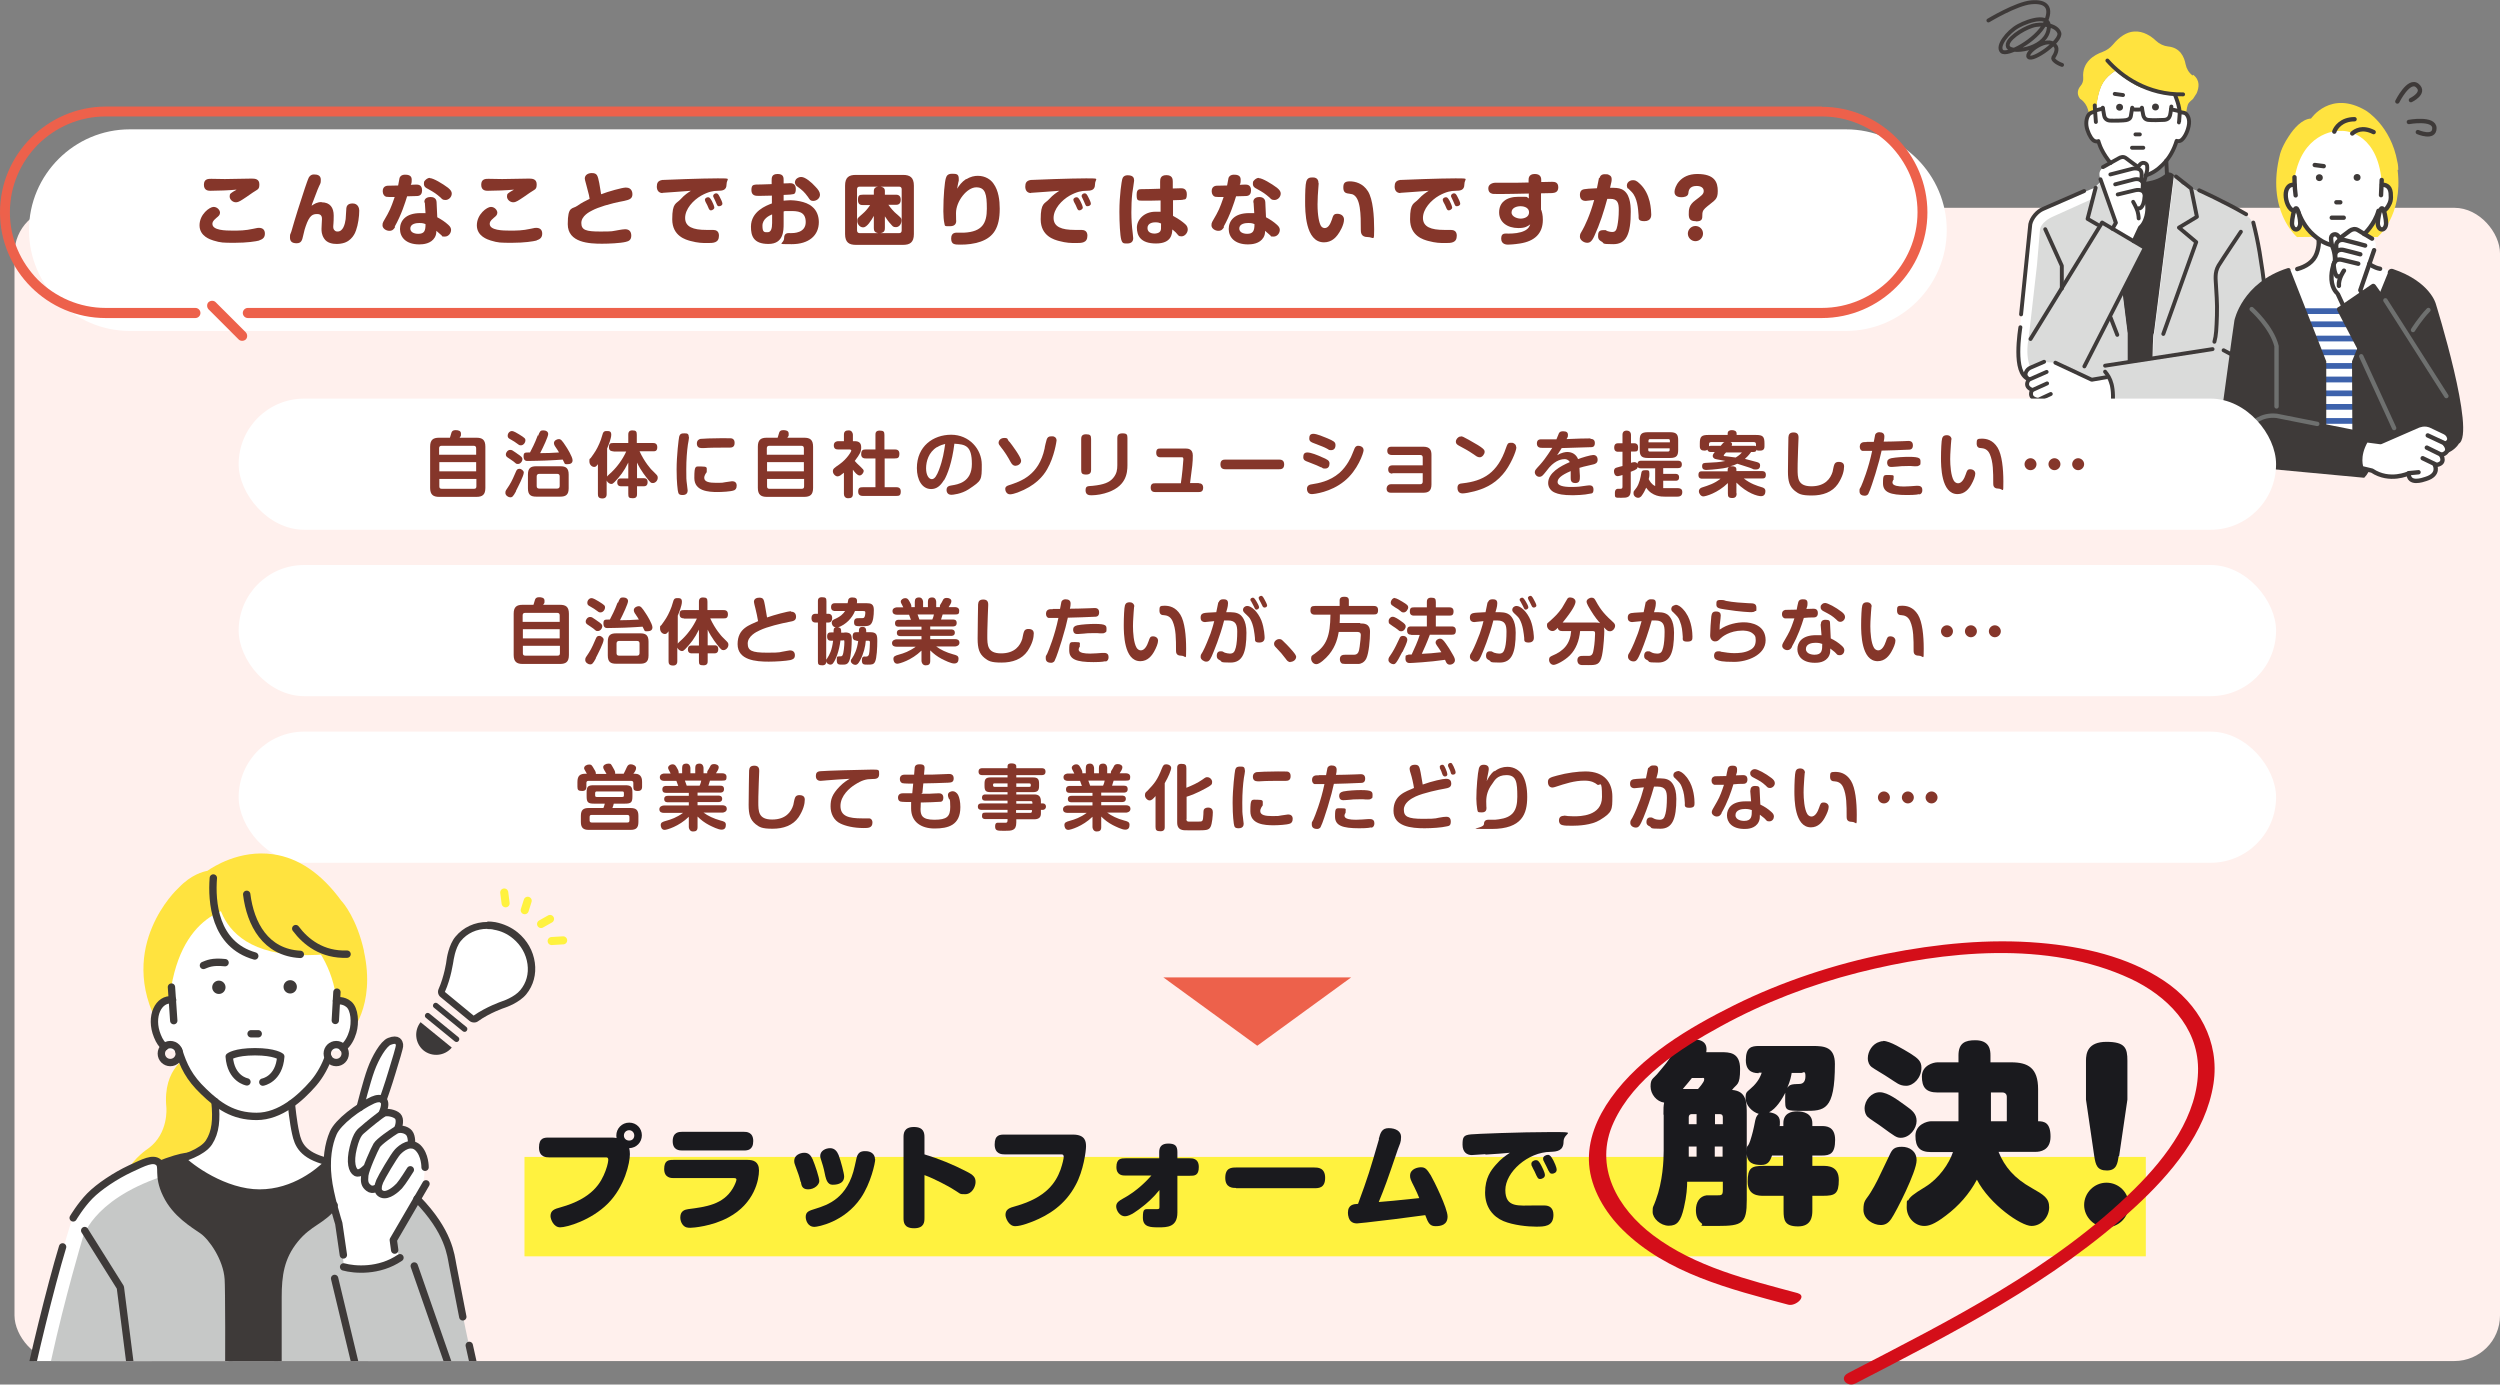 <?xml version="1.0" encoding="UTF-8"?>
<svg xmlns="http://www.w3.org/2000/svg" version="1.1" xmlns:xlink="http://www.w3.org/1999/xlink" viewBox="0 0 1086.3 601.6">
  <rect x="0" y="0" width="1086.3" height="601.6" fill="#808080" stroke="none"/>
  <!-- Generator: Adobe Illustrator 29.7.1, SVG Export Plug-In . SVG Version: 2.1.1 Build 8)  -->
  <defs>
    <style>
      .st0 {
        fill: #3e3a39;
      }

      .st1 {
        stroke: #6e706f;
      }

      .st1, .st2, .st3, .st4, .st5, .st6, .st7 {
        fill: none;
      }

      .st1, .st2, .st4, .st5, .st6, .st7 {
        stroke-linecap: round;
        stroke-linejoin: round;
      }

      .st1, .st6 {
        stroke-width: 1.9px;
      }

      .st8 {
        fill: #fff23f;
      }

      .st2 {
        stroke-width: 1.7px;
      }

      .st2, .st5, .st6 {
        stroke: #3e3a39;
      }

      .st9, .st10 {
        fill: #ffe33f;
      }

      .st11 {
        fill: #fff0ed;
      }

      .st12 {
        fill: #fff;
      }

      .st10 {
        mix-blend-mode: multiply;
      }

      .st13 {
        fill: #1a1a1e;
      }

      .st14 {
        fill: #3c3939;
      }

      .st15 {
        isolation: isolate;
      }

      .st4 {
        stroke: #fff23f;
        stroke-width: 3.5px;
      }

      .st5 {
        stroke-width: 3.2px;
      }

      .st16 {
        fill: #ed614b;
      }

      .st17 {
        fill: #85362a;
      }

      .st18 {
        fill: #dadbda;
      }

      .st19 {
        fill: #c6c8c7;
      }

      .st7 {
        stroke: #3d62ac;
        stroke-width: 2.5px;
      }

      .st20 {
        fill: #d40e19;
      }

      .st21 {
        clip-path: url(#clippath);
      }
    </style>
    <clipPath id="clippath">
      <rect class="st3" x="6.3" y="351.2" width="212.6" height="240.2"/>
    </clipPath>
  </defs>
  <g class="st15">
    <g id="_レイヤー_1" data-name="レイヤー_1">
      <g>
        <rect class="st11" x="6.3" y="90.3" width="1080" height="501.1" rx="19.8" ry="19.8"/>
        <g>
          <g>
            <path class="st0" d="M944.7,76.2c-.9-1.5-2.9-1.3-2.9-1.3-.5-.1-.1.6-.9,1.3-2.7,2.3-8.7,3.5-18.3,4.4l-5.3-3.8-1.2,86.3,24.7-1,2.2-69.5.7-1.8s1.8-13.2,1-14.6Z"/>
            <path class="st12" d="M913,174.8v-.7c0,0-21.3-5.2-21.3-5.2,0,0-18.2-.2-14.8-18.5l4.3-42.8,1.1-9.3s1.5-5.2,7.4-7.8l16.3-7.2,4.1-1.7,2.8-2.8s4.3,10.1,4.7,12.1l6.7,53.8v12.6l11-1.3s.2-12.6.6-11l8.7-68.7,3.4,3.8,13.3,5.8,14,7.2s3.3,1.6,4.2,6.3c0,0,6.7,31.2,7.1,62.5,0,0,.7,11.7-8.3,12.6l-7.4,1.7-44.8,6.2c-2.5.4-6.4,1.3-8.8.4,0,0-3.1-2.8-4.6-8.1Z"/>
            <path class="st12" d="M932.7,38.1c5.9,2.4,8.1,2.9,12.2,2.6,0,0,1.1.2.3.6.3.6.9,2.7,1.4,4.6.3,1.3.6,2.5.7,3,.4-.2.9-.2,1.3-.2,1.9.3,3,3,2.5,5.9-.5,3-2.5,6.9-4.4,6.6-.3,0-.6-.2-.8-.3-.7,2.7-3,9.6-10.5,14-6.9,3.8-13,0-13,0-7.5-4.4-9.8-11.3-10.5-14-.3.2-.5.3-.8.3-1.9.3-3.8-3.6-4.4-6.6-.5-3,.6-5.6,2.5-5.9.4,0,.9,0,1.3.2l.6-4.7c1.3-7.5,3.1-10.1,8-13.5,0,0,11.3,9.4,13.7,7.3Z"/>
            <path class="st10" d="M952.7,32.8c-1.6-1.2-2.6-2.9-3-4.8-.6-3.3-2.4-7.3-7.6-7.8-1.9-.2-3.8-1.1-5.3-2.5-2.1-2-5.5-4.3-9.5-4-3.2.2-6.3,2.2-9.2,5.7-1.2,1.4-2.7,2.5-4.6,3.2-3.4,1.2-8.9,4.3-8.3,11.2.1,1.3-.3,2.6-1.2,3.6-1,1.2-1.9,3.2-.2,5.5l.3.2c1.6,1.1,2.7,2.8,3.2,4.6l.5,1.9c.4-.5.9-.8,1.5-.9.4,0,.9,0,1.3.2l.6-4.7c1.3-7.5,3.1-10.1,8-13.5,0,0,11.3,9.4,13.7,7.3,5.9,2.4,8.1,2.9,12.2,2.6,0,0,1.1.2.3.6.3.6.9,2.7,1.4,4.6.3,1.3.6,2.5.7,3,.4-.2.9-.2,1.3-.2.4,0,.8.3,1.1.5l.4-2.3c.4-2.1,1-2.4,2.6-3.8l1.6-2.5h0c1-2.4,1.6-5.6-1.5-8Z"/>
            <path class="st12" d="M913.9,72.7l6.4-3.8s1.6-1.2,3.5-.1l5.3,3.9s1.1-3,3.3-1.6c0,0,1.2.1.4,4.6,0,0-1.7,3.7-1.5,7.5,0,0,4.6,9.5-1.2,15.4l-3.6,7.6-10.2-3.9,3.1-5.4-6.5-18.7s-2.1-3.5,1.1-5.4Z"/>
            <path class="st18" d="M986.8,162c-.4-31.3-7.1-62.5-7.1-62.5-.9-4.8-4.2-6.3-4.2-6.3l-14-7.2-13.3-5.8-3.4-3.8-8.7,68.7c-.4-1.5-.6,11-.6,11l-11,1.4v-12.7l-2.2-17.6,9.8-19.3-13.2-7.8-1.1-9.1c-.5-1.9-4.7-12.1-4.7-12.1l-2.8,2.8-.7,4.5-17.3,7.8c-5.9,2.6-5.9,5.9-5.9,5.9l-1.3,15.3-3.6,31.6c-3.5,18.2,10.2,22.2,10.2,22.2l21.3,5.2v.7c1.6,5.4,4.7,8.1,4.7,8.1.8,1.1,6.4.6,8.8.3l44.8-6.9,7.4-1.7c8.9-.9,8.3-12.6,8.3-12.6Z"/>
            <path class="st12" d="M915.2,163.9l-6.5,1.1-15.6-7.4-5-.3-5.9,2.6c-.8.4-1.5,1-1.9,1.8-.5,1-.5,2.2,1.6,3.1,0,0-3.3,3.3,1.4,4.7,0,0-2.6,3.8,2.4,4.3,0,0-2.2,3.9,3.6,5.9,1.4.5,7.1,2.7,7.3-2.1,0,0,7.8,4,15.3-.7l5.5-1s1.6-5.3-2.2-12Z"/>
            <path class="st2" d="M915.7,26.3c6.1,6.9,17.4,15,32.9,14.7"/>
            <line class="st2" x1="918.9" y1="40.8" x2="922.5" y2="41.3"/>
            <circle class="st0" cx="921" cy="46.6" r="1.5"/>
            <circle class="st0" cx="936.6" cy="46.5" r="1.5"/>
            <line class="st2" x1="910.4" y1="48" x2="913.7" y2="47.2"/>
            <path class="st2" d="M913.7,46.8s.5,2.7.6,3.4.7,2.1,2.5,2.2c1.8.1,6,0,7-.2s1.9-.6,2.1-1.8c.2-1.2.6-3.6.6-3.6"/>
            <path class="st2" d="M930.7,46.8s.4,2.5.6,3.3c.2.8.7,1.8,2.1,2s5.5.1,7,0,2.2-.9,2.5-1.9c.3-1,.6-3.9.6-3.9"/>
            <line class="st2" x1="943.4" y1="47.5" x2="947" y2="48.3"/>
            <path class="st2" d="M910.2,45.8s.3,5,.5,7.2"/>
            <path class="st2" d="M932.3,76.2c2.9-.8,5.3-2.5,7.5-4.7,3-3,4.8-6.4,6-10.3,0,0,.9.4,1.9-.2s2.6-2.9,3.3-6.1c.7-3.2-.5-4.9-1.2-5.5s-2.5-.6-2.5-.6"/>
            <path class="st2" d="M910.4,48.6s-2.1,0-3,1.5-1.2,3.8-.4,6.3,2.1,4.5,3.2,4.9,1.6,0,1.6,0c0,0,.8,3.7,4.3,8.3.3.4.7.8,1,1.2"/>
            <path class="st2" d="M945.1,41.3s2.2,5,2,8.4c-.2,3.4-.3,3.5-.3,3.5"/>
            <line class="st2" x1="927.9" y1="58.4" x2="929.8" y2="58.4"/>
            <line class="st2" x1="926.4" y1="64.2" x2="931.3" y2="64.2"/>
            <path class="st2" d="M926.5,47.4s.6.2,1.1.2,1.6,0,1.9,0,1-.1,1.3-.3"/>
            <path class="st2" d="M913.8,72.6s6-3.4,6.8-3.8c.8-.5,2.1-1,3.3,0s5.2,3.8,5.2,3.8c0,0,1-2.2,2.6-1.8,1.6.4,1.3,1.6,1.3,2.8,0,1.2-1.5,5.4-1.6,6.7-.2,1.3.3,3.4.8,5s1.4,4.9.4,8.7c-1,3.7-2.7,4.8-2.7,4.8l-2.8,6"/>
            <path class="st2" d="M917,75.8s7.4-1.9,9.3-2.4,3.1,0,3.6.4.7,1.2.7,2.2c0,1-.2,2.5-.2,2.5"/>
            <path class="st2" d="M919.1,80.1s6.6-1.7,7.7-2,2-.4,3,0,1.4,1.2,1.3,2.2c0,.7-.1,1.8-.2,2.4"/>
            <path class="st2" d="M920.2,84.5s6.4-1.5,7.5-1.8,2.6-.3,3.5.5.7,2.1.6,2.7c0,.6-.2,1.8-.5,2.6-.3.9-.8,1.7-1.4,2h-.6"/>
            <path class="st2" d="M926.9,87.7s1.4,2.4,1.9,4.1c.5,1.8.5,3.1.5,3.1"/>
            <path class="st2" d="M941.3,69.8l.3,6.3s-3.3,3.4-10.2,3.8"/>
            <polyline class="st2" points="912.7 77.9 919.4 96.8 917.9 99.4"/>
            <polyline class="st2" points="910.6 81.6 907.1 95.1 911.4 97.6"/>
            <path class="st2" d="M905.6,83s-15.5,6.8-17.9,7.8-4.9,3.8-5.5,6.6l-4,39.2"/>
            <path class="st2" d="M877.9,142.2s-.9,5.4-.9,10.7c0,5.3.9,10.5,4.5,11.9"/>
            <polyline class="st2" points="888.7 99.6 895.9 115.5 895.9 125.4"/>
            <polyline class="st2" points="882.3 147.3 913.4 96.7 932 107.7 905.7 159.2"/>
            <line class="st2" x1="917.1" y1="138" x2="920" y2="145.5"/>
            <polyline class="st2" points="893.1 157.6 908.9 165 915.3 163.9"/>
            <path class="st2" d="M888.2,157.2s-4.6,2-6,2.6-3.6,3.3-.5,5c0,0-2.7,3,1.3,4.6,0,0-2.1,3.5,2.4,4.3,0,0-1.1,3.1,1.6,4.8s5.7,2.2,7.5,1.8,2.1-2.1,2.1-2.9c0,0,2.8,1.7,6.7,1.7s6.1-.8,8.6-2.4l4.6-.9"/>
            <line class="st2" x1="881.8" y1="164.9" x2="889.3" y2="161.6"/>
            <line class="st2" x1="883.1" y1="169.5" x2="889.5" y2="166.6"/>
            <line class="st2" x1="885.5" y1="173.8" x2="891.1" y2="171.2"/>
            <line class="st2" x1="892.6" y1="177" x2="896.7" y2="177.5"/>
            <path class="st2" d="M914.7,161.5c2.2,2.7,4.4,6.2,3,17.2"/>
            <path class="st2" d="M916,180.4s0,2,2.1,2.8c0,0,58.8-8.2,61.3-8.6,2.5-.3,4.7-2.2,6.2-5.2,1.5-3,1.7-7.8,1.5-11.6-.2-3.8-.8-14.5-2.7-30s-3.2-22.9-5.3-31.1"/>
            <path class="st2" d="M955.6,82.7s10.5,4.7,20.4,10.4"/>
            <path class="st2" d="M973.7,100.7s-7.8,11.6-9.7,14.7c-1.8,3.1-1.2,6.1-1.1,8.7s.6,7.3.4,13c-.2,5.7-.3,8.6-1.1,11.4"/>
            <line class="st2" x1="966.2" y1="152.2" x2="974.1" y2="156.4"/>
            <line class="st2" x1="914.7" y1="158.9" x2="961.4" y2="151.7"/>
            <polyline class="st2" points="945.5 76.7 952.1 81.9 954.6 94.2 946.8 98.9 954.3 105.2 940 145.1"/>
            <path class="st2" d="M864,8.9s12.1-7.3,18.6-7.9c6.4-.6,9.5,2.1,5.9,9.3-3.6,7.2-16.5,14.2-18.7,12s2.5-8.4,7.2-11c4.7-2.6,15.2-5.9,13,2.2-2.1,8.2-16.3,9.8-17.5,6.8-1.2-3,6.3-7.7,10.4-9,4.1-1.4,10.8-.5,11.9,3,1.1,3.5-11.5,12.4-13.3,10.5s8.3-9.3,11.4-5.1c1.7,1.7-.2,4.5-.7,5.3-.5.9,1.7,2.5,3.8,3.2"/>
          </g>
          <g>
            <path class="st6" d="M1047.6,43.5s6.5-3.1,2.8-6.3c-3.7-3.2-8.7,6.9-8.7,6.9"/>
            <path class="st6" d="M1050.6,57.4s7.2,3.1,7.2-1.7c0-4.7-11.1-2.7-11.1-2.7"/>
            <path class="st12" d="M995,117.5s7.8-2.8,8.8-3.7c.6-.5,1.1-1,1.6-1.5,1.4-1.4,2.2-3.4,2.3-5.4l.2-4.2-2.6-7.5h22.1l-2.6,7.5.2,4.2c0,2,.9,4,2.3,5.4.5.5,1.1,1,1.6,1.5,1,.8,10.6,4.5,10.6,4.5,0,0-2.2,74.1-9.8,75l-13,.9c-.4,0-2.7.3-3.1.3-.4,0-5.7-.6-6.2-.6l-9.9-.6c-7.6-.9-2.4-75.8-2.4-75.8Z"/>
            <path class="st10" d="M1042.1,73.8c0-2.2-.4-3.5-.4-3.5-2.8-15.7-13.6-22.2-13.6-22.2-15.4-9.2-23.9,3.4-23.9,3.4-4,.2-7.6,4.5-9.6,7.6-1.1,1.6-1.7,2.8-1.7,2.8-.9,1.6-1.6,3.2-2.1,4.8h0c-6.5,24.8,7.3,36.3,7.3,36.3l16.5-.2h2l16.5.2s11.2-9.2,8.7-29.2Z"/>
            <path class="st12" d="M1022.7,105.1c7.7-4.6,10.1-10.8,10.8-13.7.3.2.5.3.9.3,1.9.3,3.9-1.9,4.5-5.1.5-3.1-.6-5.9-2.6-6.3-.5,0-.9,0-1.3.2h0c-1.2-21.9-14.7-23.9-17.9-23.6-3.1-.3-16.8,1.5-20,20.2l.2,3.4c-.4-.2-.9-.3-1.3-.2-1.9.3-3.1,3.1-2.6,6.3.5,3.1,2.5,5.4,4.5,5.1.3,0,.6-.2.9-.3.7,2.8,3.1,9,10.8,13.7,0,0,6.3,4,13.3,0Z"/>
            <path class="st12" d="M1030.6,103.7l-5.9-3.5s-1.5-1.1-3.2-.1l-4.9,3.7s-1-2.7-3.1-1.5c0,0-1.1.1-.3,4.2,0,0,1.6,3.4,1.4,7,0,0-4.2,8.8,1.1,14.3l3.3,7.1,9.5-3.7-2.9-5,6.1-17.4s2-3.2-1-5Z"/>
            <line class="st7" x1="1002.1" y1="135.2" x2="1030.8" y2="135.2"/>
            <line class="st7" x1="1004.4" y1="140.9" x2="1028.5" y2="140.9"/>
            <line class="st7" x1="1006.8" y1="147.1" x2="1026" y2="147.1"/>
            <line class="st7" x1="1009.1" y1="153.1" x2="1023.5" y2="153.1"/>
            <line class="st7" x1="1010.7" y1="159" x2="1021.9" y2="159"/>
            <line class="st7" x1="1010.6" y1="164.9" x2="1022" y2="164.9"/>
            <line class="st7" x1="1010.6" y1="170.9" x2="1022" y2="170.9"/>
            <line class="st7" x1="1010.6" y1="176.8" x2="1022" y2="176.8"/>
            <line class="st7" x1="1010.6" y1="182.9" x2="1022" y2="182.9"/>
            <path class="st0" d="M1037.5,118.6c0-1.2,1.1-2.1,2.3-1.7,16.2,5.5,18.6,15.1,18.6,15.1,0,0,17.6,56.4,10,60.8,0,0-3.2,6.6-16.7,5.8-2,2.2-18.5,2-18.5,2l-11-.6-.2-43,15.6-38.4Z"/>
            <path class="st0" d="M1016,133.5l14.6-10c.5-.4,1.2-.2,1.6.3l32,44.9c.4.5.2,1.2-.3,1.6-.4.3-.9.3-1.3,0l-14.1,22.8.3.6c.3.6,0,1.3-.5,1.6-.2,0-.4.1-.5.1-.4,0-.8-.2-1-.6l-31.2-59.9c-.3-.5-.1-1.2.4-1.5Z"/>
            <path class="st0" d="M965.5,180.6c0-2.2.2-4.7.7-7.4,3.1-23.2,4.7-34,4.7-34,0,0,3.3-16.4,23.2-22.7.7-.2,1.3.3,1.2,1l15.5,39.5v27.4c-.1,0,21.2,4.2,21.2,4.2,0,0,.9,13.4-4.7,19l-48.1-4.5c-6.9-.6-12.5-5.8-13.5-12.6-.4-2.5-.5-5.6-.1-9.7Z"/>
            <path class="st12" d="M1028.3,191.3l6.1.8,16.5-7.2.7-.2c1.3-.4,2.6-.4,3.9,0l.6.2,6.1,2.9c.8.4,1.5,1,1.8,1.8.5,1,.6,2.4-1.7,3.3,0,0,3.3,3.5-1.6,4.8,0,0,2.6,4-2.7,4.4,0,0,2.2,4.1-3.9,6-1.5.5-7.5,2.6-7.5-2.4,0,0-8.3,3.9-15.9-1.2l-4.6-1.1s-2.1-5,2-12Z"/>
            <path class="st12" d="M999.5,97c0,1.5-.8,2.7-1.8,2.7s-1.8-1.2-1.8-2.7.8-6.5,1.8-6.5,1.8,5,1.8,6.5Z"/>
            <path class="st12" d="M1036.8,97c0,1.5-.8,2.7-1.8,2.7s-1.8-1.2-1.8-2.7.8-6.5,1.8-6.5,1.8,5,1.8,6.5Z"/>
            <path class="st6" d="M1014.3,57.2c.5-1.6,3-5.4,8.8-5.4"/>
            <path class="st6" d="M1022.1,58c1.4-1.2,4.3-3.1,9.3-.6"/>
            <line class="st6" x1="1005.8" y1="71.7" x2="1009.7" y2="72.2"/>
            <circle class="st0" cx="1007.8" cy="77.2" r="1.5"/>
            <circle class="st0" cx="1024.2" cy="77.1" r="1.5"/>
            <path class="st6" d="M997,77s0,4.4.5,7.9"/>
            <path class="st6" d="M997,80.3s-.9-.1-1.7.2-2.1,1.5-2.1,4.2c0,2.7,1.3,6.5,3.8,7"/>
            <path class="st6" d="M999.5,97c0,1.5-.8,2.7-1.8,2.7s-1.8-1.2-1.8-2.7.8-6.5,1.8-6.5,1.8,5,1.8,6.5Z"/>
            <path class="st6" d="M998.8,92.5s1.6,4.7,5.2,8.4c3.7,3.7,6.7,5,9.1,5.6"/>
            <path class="st6" d="M1027.3,101.7s4.6-4.2,6.2-10.1"/>
            <path class="st6" d="M1036.8,97c0,1.5-.8,2.7-1.8,2.7s-1.8-1.2-1.8-2.7.8-6.5,1.8-6.5,1.8,5,1.8,6.5Z"/>
            <path class="st6" d="M1035.8,91.5s1-.3,1.9-1.9c.9-1.6,1.4-2.6,1.1-5.8-.3-3.1-2.5-3.6-3.8-3.5"/>
            <line class="st6" x1="1034.9" y1="78.2" x2="1034.6" y2="84.8"/>
            <line class="st6" x1="1015.2" y1="87.9" x2="1016.9" y2="87.9"/>
            <line class="st6" x1="1013.2" y1="94.6" x2="1018.4" y2="94.6"/>
            <path class="st6" d="M1030.7,103.7s-4.8-2.9-6.1-3.7c-1.3-.8-2.6-.4-3.6.3s-4.4,3.3-4.4,3.3c0,0-.8-2.3-2.6-1.7-1.8.6-.9,3.1-.8,4.5,0,0,1.6,3.3,1.4,7,0,0-1.8,3.7-1.5,8.1s2.6,5.9,2.7,6.2l3.3,7.1"/>
            <polyline class="st6" points="1028.4 131.1 1025.6 126.1 1031.6 108.7"/>
            <path class="st6" d="M1027.7,106.7s-7.3-2-9.1-2.4-3.6.6-3.5,2.6l.2,2.1"/>
            <path class="st6" d="M1025.6,110.5s-6-1.6-7.4-1.9c-1.4-.3-3.7.2-3.5,2.8l.2,1.8"/>
            <path class="st6" d="M1024.7,114.6s-5.4-1.3-7-1.7-3.2,0-3.7,2c0,0,.2,4,1.5,5.2h.8"/>
            <path class="st6" d="M1018.5,117.6s-2.5,3.4-2.2,6.6"/>
            <path class="st6" d="M1029.5,114.7s2,1.6,4.7,2.1"/>
            <path class="st6" d="M1007.5,104.3s.4,2.3-.9,5.9-4.7,5.7-8.4,6.7"/>
            <path class="st1" d="M978.4,134.3s8.7,7.7,10.8,16.1v26.2"/>
            <path class="st1" d="M978.4,184.4s3.9-4.5,10.9-3.7l17.6,3.5"/>
            <line class="st1" x1="1026" y1="154.8" x2="1040.3" y2="186"/>
            <line class="st1" x1="1036.5" y1="130.5" x2="1063" y2="172.1"/>
            <path class="st1" d="M1048.5,143.4s3.1-5,6.7-8.7"/>
            <path class="st6" d="M1028.3,191.3l6.1.8,16.5-7.2.7-.2c1.3-.4,2.6-.4,3.9,0l.6.2,6.1,2.9c.8.4,1.5,1,1.8,1.8.5,1,.6,2.4-1.7,3.3,0,0,3.3,3.5-1.6,4.8,0,0,2.6,4-2.7,4.4,0,0,2.2,4.1-3.9,6-1.5.5-7.5,2.6-7.5-2.4,0,0-8.3,3.9-15.9-1.2l-4.6-1.1s-2.1-5,2-12Z"/>
            <line class="st6" x1="1062.4" y1="192.7" x2="1054.9" y2="189.2"/>
            <line class="st6" x1="1060.8" y1="197.6" x2="1054.5" y2="194.5"/>
            <line class="st6" x1="1058.1" y1="201.7" x2="1052.7" y2="199.1"/>
            <line class="st6" x1="1050.9" y1="205.2" x2="1046.7" y2="205.6"/>
          </g>
        </g>
        <rect class="st12" x="103.7" y="173.2" width="885.3" height="57" rx="28.5" ry="28.5"/>
        <rect class="st12" x="103.7" y="245.5" width="885.3" height="57" rx="28.5" ry="28.5"/>
        <rect class="st12" x="103.7" y="317.9" width="885.3" height="57" rx="28.5" ry="28.5"/>
        <g>
          <path class="st17" d="M243.3,262.8c2.5,0,3.9.8,3.9,3.9v17.9c0,3-1.3,3.9-3.9,3.9h-16.2c-2.5,0-3.9-.9-3.9-3.9v-17.9c0-3,1.3-3.9,3.9-3.9h4.7c.1-.4.6-2,.7-2.3.2-.5.6-1,1.7-1s2.4.2,2.4,1.5,0,.9-.6,1.8h7.2ZM243.2,270.2v-2.8c0-.7-.3-1.1-1.1-1.1h-13.9c-.8,0-1.1.4-1.1,1.1v2.8h16ZM227.2,273.4v4h16v-4h-16ZM227.2,280.6v3.2c0,.7.2,1.1,1.1,1.1h13.9c.8,0,1.1-.3,1.1-1.1v-3.2h-16Z"/>
          <path class="st17" d="M258.9,286.1c-1.3,2.4-1.7,2.6-2.5,2.6s-2.1-.8-2.1-1.9.2-1,1.6-3.2c1.2-1.8,2.4-4.7,3-6.1.3-.7.6-1.2,1.5-1.2s1.9.9,1.9,1.6c0,1.5-2.5,6.2-3.4,8ZM259.1,269.5c2.3,1.5,2.6,1.9,2.6,2.6,0,1-.9,2.1-1.9,2.1s-.7-.1-2-1.1c-.2-.1-2.1-1.5-2.5-1.7-.6-.4-.8-.8-.8-1.3,0-1,.9-2,1.8-2s.8,0,3,1.5ZM260.1,261.3c2.6,1.6,2.8,1.9,2.8,2.6,0,1.2-1,2.2-1.9,2.2s-.6,0-2.9-1.6c-.3-.2-1.9-1.1-2.2-1.3-.5-.3-.7-.7-.7-1.3,0-1.1.9-2,1.8-2s2.2.9,3.1,1.4ZM268.5,262c.8-2,1-2.4,2.2-2.4s2.2.5,2.2,1.6-2.1,5.6-3.5,8.3c2.7,0,5.5-.1,8.2-.3-.4-.7-.5-.9-1.8-2.8-.1-.2-.4-.7-.4-1.3,0-1,1.2-1.7,2.1-1.7s1.4.5,3.2,3.3c.3.4,2.8,4.4,2.8,5.9s-1.3,1.7-2.3,1.7-1,0-1.3-.6c0-.1-.6-1.2-.7-1.4-2.4.2-3.5.2-4.9.3-3,.2-10.2.3-10.3.3-.6,0-1.8,0-1.8-2s.9-1.6,2.8-1.7c.8-1.6,2-3.7,3.4-7.5ZM281.8,284.8c0,2.8-1.3,3.6-3.6,3.6h-10.5c-2.3,0-3.6-.7-3.6-3.6v-6c0-2.8,1.2-3.6,3.6-3.6h10.5c2.3,0,3.6.7,3.6,3.6v6ZM277.9,279.6c0-.7-.3-1.1-1.1-1.1h-7.8c-.7,0-1.1.4-1.1,1.1v4.2c0,.7.3,1.1,1.1,1.1h7.8c.7,0,1.1-.4,1.1-1.1v-4.2Z"/>
          <path class="st17" d="M297.2,268.7c-.4,0-1.9,0-1.9-1.7s.6-1.9,1.9-1.9h6.5v-3.6c0-.5,0-1.9,1.7-1.9s2,.5,2,1.9v3.6h7c.5,0,1.9,0,1.9,1.8s-1,1.8-1.9,1.8h-5.8c2.2,4.8,5,7.8,5.2,8l1.9,1.9c.6.6.8.9.8,1.6,0,1.3-1.2,2.3-2.1,2.3s-1-.3-2-1.4c-.8-1-3.3-4-4.9-7.5v6.8h2.9c.5,0,1.7,0,1.7,1.7s-1.1,1.8-1.7,1.8h-2.9v3.3c0,.7,0,1.9-1.8,1.9s-2-.4-2-1.9v-3.3h-3c-.5,0-1.8,0-1.8-1.7s1.2-1.7,1.8-1.7h3v-6.9c-1.9,3.9-3.7,6.1-6,8.5-.6.6-.9.8-1.4.8s-1.5-.4-2-1.5v5.9c0,.4,0,1.9-1.8,1.9s-2-.9-2-1.9v-13c-.6.8-.9,1.2-1.6,1.2-1,0-2.1-.9-2.1-2.4s.1-.9.6-1.5c1.8-2.5,2.5-3.5,3.7-6.2.5-1.1.9-2.2,1.4-4,.2-.8.5-1.5,1.7-1.5s2.1,0,2.1,1.6-1.2,4.6-1.8,6v12.2c.1-.2.2-.3.7-.8,3.6-3.1,6.1-6.8,7.6-10.1h-5.5Z"/>
          <path class="st17" d="M343.8,265.8c2.1,0,2.1,1.9,2.1,2.2,0,1.6-1.1,1.9-2.9,2.2-3.6.7-9.6,2.1-12.9,3.7-1.6.7-5.2,2.6-5.2,5.7s1.7,4,8.4,4,4.8-.2,8.7-.8c.8-.1,1-.2,1.3-.2,1.1,0,2.1.6,2.1,2.1s-.9,1.8-1.9,2.1c-2,.4-6.2.7-9.5.7-5.5,0-13.5-.6-13.5-7.6s5.3-8.3,8.9-10c-.2-1.5-.8-4-1.2-5.7,0-.2-.4-1.3-.4-1.6,0-.3-.2-.7-.2-1.1,0-1.4,1.3-1.8,2.3-1.8,1.9,0,2,.8,2.5,3.4.2,1,.8,4.4.9,5.2,3.1-1.1,9-2.7,10.4-2.7Z"/>
          <path class="st17" d="M360.1,266.7c.6,0,1.5.4,1.5,1.8s-.7,2-1.5,2h-1.1v16.9c0,.5,0,1.7-1.7,1.7s-1.9-.5-1.9-1.7v-16.9h-1.1c-1.2,0-1.7-.8-1.7-1.9s.5-1.9,1.7-1.9h1.1v-5.5c0-.5,0-1.7,1.7-1.7s2,.4,2,1.7v5.5h1.1ZM367,274.8c2.3,0,3.1.6,3.1,3s-.2,7.3-1.1,9.4c-.7,1.6-1.7,1.6-3.1,1.6s-2.3,0-2.3-1.8,0-1.7,1.1-1.8c.8,0,1.2,0,1.4-.5.5-.8.8-4.3.8-5.6s-.2-.8-.9-.8h-.8c-.6,4.7-2,8.4-3.3,10,0,0-.4.5-1.1.5s-1.8-.6-1.8-1.6.2-.7.4-1.1c1.1-1.7,2.1-3.6,2.6-7.7h-.9c-.5,0-1.7,0-1.7-1.8s1-1.8,1.7-1.8h1.1c0-1.5,0-1.9.9-2.2-1.3-.2-1.7-1.4-1.7-2,0-1,.6-1.2,1.1-1.5,2.8-1.2,3.9-2.4,4.7-3.6h-4.3c-.4,0-1.8,0-1.8-1.7s1.3-1.7,1.8-1.7h5.4c.3-1.6.3-1.7.5-1.9.4-.6,1.2-.6,1.6-.6,1.4,0,2,.5,2,1.4s0,.7-.1,1.1h4.2c1.9,0,3.2.3,3.2,2.9s-.3,5-1.2,6.1c-.8,1-2,1-4.3,1s-3.1,0-3.1-1.8,1.3-1.7,2.1-1.7c1.7,0,1.9,0,2.2-.2.5-.4.6-1.7.6-2.3s-.4-.6-1-.6h-3.5c-1.2,3.1-4,5.9-7.3,7.1,1.4.2,1.3,1,1.3,2.3h1.4ZM372.2,278.3c-.5,0-1.7,0-1.7-1.7s.7-1.9,1.7-1.9h1c0-1.4.1-2.3,1.6-2.3s1.6,1.1,1.6,2.3h1.7c2.8,0,3.1,1.1,3.1,3.8s-.2,7.6-1,9.1c-.6,1.2-1.5,1.2-3.2,1.2s-2.5,0-2.5-1.9,1-1.6,1.6-1.6c.9,0,1.2-.2,1.5-1,.3-1,.4-5.1.4-5.1,0-.7-.2-.8-.9-.8h-.9c-.2,2.6-.9,5.6-2.5,8.6-.8,1.5-1.3,1.9-2.1,1.9s-1.9-.8-1.9-1.6.2-.7.5-1.2c1.1-1.7,2.2-3.8,2.7-7.6h-.8Z"/>
          <path class="st17" d="M397.5,263.8v-2.3c0-1.3.5-1.9,1.9-1.9s1.7,1.5,1.7,1.9v2.3h2.1v-2.3c0-1.2.4-1.9,1.9-1.9s1.7,1.5,1.7,1.9v2.3h1.6c0,0,0-.2,0-.4s0-.4.2-.7c.5-.8.6-.9,1.2-2.1.2-.4.6-.8,1.6-.8s2,.5,2,1.4-.7,1.8-1.2,2.6h2.7c.7,0,1.9.2,1.9,1.6s-.4,1.6-1.9,1.6h-5.3c-.4,1.3-.4,1.4-.7,2.2h5.2c.5,0,1.6,0,1.6,1.5s-1.3,1.5-1.6,1.5h-9.9v1.3h9.1c.3,0,1.6,0,1.6,1.4s-1.3,1.4-1.6,1.4h-9.1v1.4h10.8c.9,0,1.9.3,1.9,1.6s-1.5,1.6-1.9,1.6h-8.2c1.9,1.4,4.4,2.6,7.3,3.4,1.5.4,2.4.6,2.4,1.9s-.5,2.1-1.9,2.1-4-1.3-5.4-2c-1.9-1-3.5-2.2-5-3.7v4.6c0,1.4-.6,1.9-2,1.9s-1.8-1.4-1.8-1.9v-4.5c-4.3,4.2-9.6,5.7-10.5,5.7-1.5,0-1.7-1.6-1.7-2.1,0-1.1.7-1.4,2.5-1.9,1.9-.5,4.5-1.4,7.2-3.4h-8.4c-.9,0-1.9-.3-1.9-1.6s1.5-1.6,1.9-1.6h10.9v-1.4h-9.1c-.4,0-1.6,0-1.6-1.4s1.2-1.4,1.6-1.4h9.1v-1.3h-9.9c-.5,0-1.6,0-1.6-1.5s1.3-1.5,1.6-1.5h5.3c-.2-.5-.6-1.7-.8-2.2h-5.3c-.7,0-1.9-.2-1.9-1.6s1.6-1.6,1.9-1.6h2.8c-.9-1.8-1.1-2-1.1-2.5,0-.8,1-1.5,1.9-1.5s1.3.4,1.8,1.3c.4.7.9,1.5.9,2.2s0,.3,0,.4h1.7ZM405.1,269.2c.4-.8.7-2,.7-2.2h-7.1c.1.3.7,1.9.8,2.2h5.6Z"/>
          <path class="st17" d="M429.4,262.8c0,.8-.2,4.4-.2,5.2-.2,6-.2,7-.2,8.3,0,4,0,7.6,6,7.6s8.3-3.4,9.2-6.3c.1-.5.5-2.6.7-3,.4-1.3,1.6-1.3,1.9-1.3.5,0,2.4,0,2.4,1.9s-.6,4.5-2.7,7.7c-2.5,3.6-6.6,5-11.3,5s-5.7-.7-7.4-2c-2.3-1.9-3-4.1-3-8.4s.2-14.8.2-14.9c.1-1.2.5-2.1,2.3-2.1,2.1,0,2.1,1.6,2.1,2.3Z"/>
          <path class="st17" d="M457.5,264.6c0,0,2.9,0,3.1,0,.1-.6.5-2.7.6-3.1.4-1,1.4-1.1,1.8-1.1,1.4,0,2.2.6,2.2,1.8s-.2,1.7-.3,2.3c2.2,0,5.2-.1,8.3-.2.4,0,2.1-.1,2.4-.1.5,0,2,0,2,1.9s-1.3,1.9-2.1,1.9c-3.8.2-7.7.3-11.5.4-.8,3.5-1,4.4-2.7,10.1-.7,2.2-2.3,7.3-3,8.5,0,.2-.5,1-1.6,1s-2.3-.4-2.3-1.9,0-.7.7-2.2c.7-1.6,3.2-7.7,4.8-15.4-.8,0-3.6,0-4.3,0-.5-.1-1.1-.7-1.1-1.8s.6-2,2.1-2h.8ZM480.4,287.3c-1.5.4-4.3.4-5.3.4-7.4,0-10.5-1.2-10.5-5.1s.3-3.6,2.7-3.6,1.9.3,1.9,1.4-.1.7-.2.8c-.2.6-.3.7-.3,1,0,.8.6,1.2,1.7,1.5.8.2,2,.3,3.3.3,2,0,3.4-.2,5.3-.3.4,0,.6,0,.8,0,1.3,0,1.9.7,1.9,1.8s-.4,1.7-1.3,2ZM480.1,274.9c-.4.3-.8.3-1.3.3s-1.4,0-2.1-.1c-.4,0-.8,0-1.5,0-2.1,0-3.6.1-4.1.2-2.4.2-2.8.2-3.1.2-1.7,0-1.7-1.6-1.7-1.9,0-1,.5-1.6,1.8-1.9,2-.4,5.5-.6,7.6-.6,5.1,0,5.1.8,5.1,2.3s-.2,1.1-.7,1.5Z"/>
          <path class="st17" d="M492.8,263.5c0,.4-.2,2.1-.2,2.4,0,.8-.3,3.5-.3,6.2s.3,7.3,1.6,9.4c.3.5,1,1.1,1.8,1.1,1.6,0,2.7-1.9,3.4-4,.5-1.5.7-2.1,1.9-2.1s2.2.7,2.2,1.9-.8,3.1-1.7,4.7c-1,1.8-2.8,4.2-6,4.2-7.2,0-7.2-12.4-7.2-15.7s.2-7.7.5-8.5c.4-1.3,1.3-1.4,2.2-1.4s1.9.7,1.9,1.9ZM511,282.7c0-5.1,0-9.4-1.5-12.8-1-2.2-2.6-2.5-3.8-2.6-.8,0-1.9-.2-1.9-2s.2-2.1,2.2-2.1,4.8.5,6.9,3.9c1.9,3.1,2.5,9.1,2.5,14.8s0,3-2.2,3-2.2-1.5-2.2-2.3Z"/>
          <path class="st17" d="M529.5,261.8c.3-1,1-1.4,1.9-1.4s2.2,0,2.2,1.7-.6,3-.8,3.9c2.8,0,4.4,0,5.9,1,.6.4,2.9,2.2,2.9,7.9,0,8.5-1.6,13-6.9,13s-3.3-.4-4.8-1.1c-.6-.3-1.2-.7-1.2-1.8s.4-2,1.6-2,.6,0,1.9.6c.6.2,1.6.4,2.2.4,1.5,0,2.1-.7,2.6-2.7.4-1.6.6-4,.6-6.8s-.5-4.9-4-4.9-1,0-1.7,0c-1.8,7.1-4.4,13.3-5.4,15.6-.9,2-1.5,2.3-2.4,2.3s-2.4-.9-2.4-2,.2-1.1.9-2.3c1.1-2,2.6-5.8,3.4-7.9.4-1.3,1-2.9,1.6-5.4-.5,0-3.9.4-4,.4-.6,0-1.2-.2-1.6-.7-.3-.5-.3-1-.3-1.3,0-1.6,1.1-1.8,1.5-1.9.8-.2,2-.2,5.3-.4.1-.5.9-4.2.9-4.4ZM542,263.3c1.7,0,4.5,2.4,6.1,6.3,1.3,3.4,1.4,7.2,1.4,7.4,0,.5,0,2.2-2.3,2.2s-1.8-1.2-1.9-2c-.2-1.8-.5-5.6-2.1-8.3-.4-.7-1.2-1.4-1.5-1.7-1.2-1.1-1.6-1.5-1.6-2.2s.5-1.2.7-1.3c.5-.4,1-.4,1.2-.4ZM543.5,261.2c0-.2-.2-.4-.2-.6,0-.6.7-.9,1.1-.9s.7.2,1.6,1.7c.4.7,1.1,1.9,1.1,2.5s-.8,1-1.1,1c-.5,0-.7-.4-.8-.6-.2-.4-.6-1.3-.8-1.6-.1-.2-.7-1.3-.8-1.5ZM547.1,260.5c0-.2-.2-.5-.2-.7,0-.5.7-.9,1.1-.9s.7.2,1.3,1.3c.3.6,1.3,2.3,1.3,2.9s-.7.9-1.1.9-.7-.2-.9-.6c-.1-.2-.7-1.4-.8-1.6-.1-.2-.7-1.3-.8-1.5Z"/>
          <path class="st17" d="M560.8,287.7c-1.1,0-1.6-.7-2.1-1.4-1.4-1.9-2.3-2.9-4.4-5.1-.3-.3-.7-.7-.7-1.5,0-1.1,1.2-2,2.2-2s1.1.2,2.3,1.4c1.1,1,3.7,3.8,4.6,5.1.3.6.5.8.5,1.2,0,1.3-1.3,2.2-2.5,2.2Z"/>
          <path class="st17" d="M591,270.9c1.7,0,4.3,0,4.3,3.6s-.5,9.3-1.6,11.6c-.9,1.9-2.5,2.3-3.2,2.4-.7,0-1.7,0-3.8,0s-2.8,0-3.3-.1c-.9-.2-1.2-1.2-1.2-2,0-1.9,1.6-1.9,2.4-1.9s3.2,0,3.7,0c1.9,0,2.2-1.4,2.5-3.5.3-2.1.5-4.3.5-5.1s-.4-1.3-1.4-1.3h-8.2c-.4,2.2-1.1,6-4.2,9.8-1.5,1.8-4.1,4.2-5.5,4.2s-2.3-1.3-2.3-2.5.5-1.3,1.5-2c5.2-3.6,6.8-7.7,6.9-17h-6.7c-.8,0-2-.2-2-1.8s.5-2,2-2h10.7v-2.4c0-1.1.7-1.6,1.9-1.6s2.1.2,2.1,1.6v2.4h10.7c.7,0,2,0,2,1.8s-.8,1.9-2,1.9h-14.6c0,1.3,0,2.3-.1,3.7h9Z"/>
          <path class="st17" d="M609.3,283.3c-2.7,5.3-3.1,5.3-3.9,5.3s-2.1-.8-2.1-1.8.2-1.1,1.6-3.2c1.2-1.9,2.1-3.9,3.2-6.2.2-.5.5-1.1,1.5-1.1s1.9.6,1.9,1.7-1.5,4.1-2.1,5.3ZM605.2,268c.9,0,2.5,1.1,3.6,1.9,1.8,1.2,2,1.7,2,2.3,0,.9-.8,2.1-1.9,2.1s-.7-.2-2.6-1.5c-.3-.2-1.9-1.2-2.2-1.5-.6-.4-.7-.6-.7-1.5s.8-1.8,1.7-1.8ZM606,259.9c.9,0,2.6,1.1,3.6,1.7,1.8,1.1,2.3,1.5,2.3,2.3s-.9,2.2-1.9,2.2-.7,0-2.5-1.4c-.4-.2-2.2-1.3-2.5-1.6-.3-.2-.7-.5-.7-1.3s.8-2,1.8-2ZM613.3,275.8c-.6,0-1.9,0-1.9-1.8s1-1.8,1.9-1.8h6.7v-4.7h-5.5c-.5,0-1.9,0-1.9-1.7s.6-1.9,1.9-1.9h5.5v-2.3c0-.7.1-1.9,1.8-1.9s2.1.4,2.1,1.9v2.3h5.8c.5,0,1.9,0,1.9,1.7s-.7,1.9-1.9,1.9h-5.8v4.7h6.8c.5,0,1.9,0,1.9,1.7s-.7,1.9-1.9,1.9h-9.4c-1.2,3.3-2.8,6.8-3.5,8.3,3.4-.2,4.4-.2,8.5-.7-.7-1.1-.8-1.3-2-3-.4-.6-.5-.9-.5-1.2,0-1.1,1.2-1.7,1.9-1.7s1.3.3,2.6,2.2c.8,1.1,1.9,2.8,3,4.8.7,1.2.9,1.8.9,2.4,0,1.1-1.1,1.9-2.2,1.9s-1.4-.7-1.6-1c0-.2-.5-.9-.5-1.1-6.7,1-14.9,1.4-15.3,1.4s-1.9,0-1.9-1.9.3-1.3.9-1.6c.3-.2.5-.2,1.8-.2,1.3-2.8,2.6-5.6,3.5-8.5h-3.8Z"/>
          <path class="st17" d="M646.5,261.8c.3-1,1-1.4,1.9-1.4s2.2,0,2.2,1.7-.6,3-.8,3.9c2.8,0,4.4,0,5.9,1,.6.4,2.9,2.2,2.9,7.9,0,8.5-1.6,13-6.9,13s-3.3-.4-4.8-1.1c-.6-.3-1.2-.7-1.2-1.8s.4-2,1.6-2,.6,0,1.9.6c.6.2,1.6.4,2.2.4,1.5,0,2.1-.7,2.6-2.7.4-1.6.6-4,.6-6.8s-.5-4.9-4-4.9-1,0-1.7,0c-1.8,7.1-4.4,13.3-5.4,15.6-.9,2-1.5,2.3-2.4,2.3s-2.4-.9-2.4-2,.2-1.1.9-2.3c1.1-2,2.6-5.8,3.4-7.9.4-1.3,1-2.9,1.6-5.4-.5,0-3.9.4-4,.4-.6,0-1.2-.2-1.6-.7-.3-.5-.3-1-.3-1.3,0-1.6,1.1-1.8,1.5-1.9.8-.2,2-.2,5.3-.4.1-.5.9-4.2.9-4.4ZM659,263.3c1.7,0,4.5,2.4,6.1,6.3,1.3,3.4,1.4,7.2,1.4,7.4,0,.5,0,2.2-2.3,2.2s-1.8-1.2-1.9-2c-.2-1.8-.5-5.6-2.1-8.3-.4-.7-1.2-1.4-1.5-1.7-1.2-1.1-1.6-1.5-1.6-2.2s.5-1.2.7-1.3c.5-.4,1-.4,1.2-.4ZM660.5,261.2c0-.2-.2-.4-.2-.6,0-.6.7-.9,1.1-.9s.7.2,1.6,1.7c.4.7,1.1,1.9,1.1,2.5s-.8,1-1.1,1c-.5,0-.7-.4-.8-.6-.2-.4-.6-1.3-.8-1.6-.1-.2-.7-1.3-.8-1.5ZM664.1,260.5c0-.2-.2-.5-.2-.7,0-.5.7-.9,1.1-.9s.7.2,1.3,1.3c.3.6,1.3,2.3,1.3,2.9s-.7.9-1.1.9-.7-.2-.9-.6c-.1-.2-.7-1.4-.8-1.6-.1-.2-.7-1.3-.8-1.5Z"/>
          <path class="st17" d="M693,270.5c.7,0,1.6,0,2.3.3-.8-.9-2.3-2.6-4.1-5.6-.7-1.1-1.8-2.9-1.8-3.8s1.2-1.7,2.2-1.7,1.3.5,1.8,1.4c2.3,4.3,4.3,6.3,7.8,9.5.6.6.6,1.2.6,1.3,0,1.1-1,2.4-2.2,2.4s-1.4-.5-2.7-1.7c.1.4.2.7.2,1.6s-.2,6.7-1,10.6c-.9,4.2-2.5,4.2-6,4.2s-2.8,0-3.3-.1c-1.3-.3-1.4-1.6-1.4-2,0-1.9,1.6-1.9,2.3-1.9s2.2,0,2.6,0c1.6,0,1.9-1.1,2.2-3,.4-2.1.6-5.5.6-6.6s-.2-1.2-1.4-1.2h-5.1c-.4,4.2-1.8,7.9-4.5,10.6-2.3,2.3-5.9,4.1-7,4.1s-2-1-2-2.2.6-1.4,1.4-1.8c4.9-2,7.8-5.1,8.2-10.7h-3.9c-1,0-1.7-.3-1.9-1.4-1,1-1.5,1.4-2.3,1.4-1.3,0-2.4-1.2-2.4-2.4s.2-.9.9-1.6c2.9-2.6,3.8-3.5,5.6-6,.4-.6,2-3.5,2.4-4.1.3-.4.7-.5,1.2-.5,1.1,0,2.3.7,2.3,1.8s-1,3.5-5.6,9.1h13.9Z"/>
          <path class="st17" d="M715.5,261.5c0-.2.5-1.1,1.8-1.1s2.2,0,2.2,1.7-.6,3-.8,3.9c2.8,0,4.3,0,5.8,1,.6.4,2.9,2.2,2.9,7.9,0,8.5-1.6,13-6.9,13s-3.4-.4-4.8-1.1c-.7-.3-1.3-.7-1.3-1.8s.5-2,1.6-2,.6,0,1.9.6c.7.3,1.6.4,2.2.4,1.6,0,2.1-.7,2.6-2.7.4-1.6.6-4,.6-6.8s-.5-4.9-4-4.9-.9,0-1.6,0c-1.4,5-3,9.6-4.6,13.5-1.5,3.5-2,4.3-3.3,4.3s-2.4-.9-2.4-2,.2-1.1.9-2.3c1.1-2,2.6-5.7,3.4-7.9.6-1.6,1.3-4.4,1.6-5.3-.7,0-3.5.4-4.1.4s-1.2-.2-1.6-.7c-.3-.5-.3-1-.3-1.3,0-1.6,1.1-1.8,1.5-1.9.7-.1,1.3-.2,5.4-.4.2-.7.8-4.2,1-4.7ZM728.1,262.8c2.1,0,4.3,3.2,4.4,3.4,2.7,3.8,2.9,9.1,2.9,10.4s0,2.2-2.3,2.2-1.9-1.1-1.9-2c-.2-2.7-.3-4.5-1.3-7-.6-1.6-1.1-2-2.9-3.8-.4-.3-.8-.7-.8-1.4s.5-1.2.7-1.3c.5-.3.9-.4,1.1-.4Z"/>
          <path class="st17" d="M757.7,270.4c3.5,0,9.5,1.3,9.5,7.8s-8.1,9.4-13.6,9.4-6.5-.4-7.7-.9c-1.1-.4-1.1-1.5-1.1-1.8s0-1.9,1.8-1.9.3,0,1.3.2c1.8.3,3.8.6,5.6.6s4.6-.1,6.8-1.3c2.1-1,2.6-2.6,2.6-4.4s-.5-2.2-1.5-3c-1.4-1.1-3.9-1.1-4.3-1.1-5.6,0-8.9,2.8-9.5,3.4-.9.9-1.3,1.3-2.4,1.3s-2.1-.9-2.1-2.6.3-6.8.5-8.3c.2-1.1.4-2.1,2-2.1s2.1.7,2.1,1.7-.2,1.8-.2,2.2c-.2,1.4-.3,2.3-.3,4,3.5-2.5,7.8-3.2,10.6-3.2ZM762.6,265.6c-.5.3-.9.4-1.6.4s-4.6-.1-11.5-1.2c-2.8-.4-3.7-.7-3.7-2.1s0-2,1.8-2,1.6.2,2.4.4c2.9.6,7.4.9,9.7,1,2.5,0,3.5.2,3.5,2.1s-.1,1-.7,1.4Z"/>
          <path class="st17" d="M778.7,281c-.5.9-1,1.5-2.1,1.5s-2.2-.9-2.2-1.8.2-1,2.3-4.7c1.3-2.2,2.2-4.9,3-7.3-.9,0-3.7,0-4.2,0-.6-.2-1.2-.7-1.2-1.8,0-1.6,1.1-1.8,1.5-1.9.2,0,4.4-.1,4.9-.1.1-.5.5-2.8.7-3.3.2-.7.8-1.2,1.8-1.2s2.2,0,2.2,1.6-.2,1.5-.5,2.6c.3,0,2.9-.1,3-.1.6,0,2,0,2,1.9s-1.4,1.9-2.1,1.9c-.9,0-2.5,0-4,.2-1,3.3-2.5,7.8-5.2,12.5ZM791.2,271.3c0-.8.2-2,2-2s2,.5,2,1.8l.3,6.3c1.7.8,3.4,1.9,4.8,3.2.8.7,1.1,1.3,1.1,2,0,1-.7,2.1-2,2.1s-1-.3-2.2-1.4c-1.2-1-1.4-1.1-1.9-1.5,0,1.1,0,2.1-.5,3.1-1.5,3.1-5.1,3.1-6.2,3.1-5.5,0-7.6-3-7.6-5.9s1.9-6.1,8.1-6.1,1.7,0,2.4.2l-.4-4.9ZM788.9,279.3c-1.5,0-4.2.4-4.2,2.7s3.1,2.5,3.7,2.5c3.4,0,3.4-2.1,3.4-4.7-.6-.2-1.3-.5-2.9-.5ZM793,262c1.2,0,4.7,1.9,7.3,3.9.9.7,1.4,1.4,1.4,2.2,0,1.2-1.1,2.1-2,2.1s-1.2-.4-1.8-1c-1.9-1.7-2.3-1.9-5.7-3.7-.3-.2-1.1-.6-1.1-1.6s.2-.8.3-1c.2-.3.7-.9,1.7-.9Z"/>
          <path class="st17" d="M813.2,263.5c0,.4-.2,2.1-.2,2.4,0,.8-.3,3.5-.3,6.2s.3,7.3,1.6,9.4c.3.5,1,1.1,1.8,1.1,1.6,0,2.7-1.9,3.4-4,.5-1.5.7-2.1,1.9-2.1s2.2.7,2.2,1.9-.8,3.1-1.7,4.7c-1,1.8-2.8,4.2-6,4.2-7.2,0-7.2-12.4-7.2-15.7s.2-7.7.5-8.5c.4-1.3,1.3-1.4,2.2-1.4s1.9.7,1.9,1.9ZM831.5,282.7c0-5.1,0-9.4-1.5-12.8-1-2.2-2.6-2.5-3.8-2.6-.8,0-1.9-.2-1.9-2s.2-2.1,2.2-2.1,4.8.5,6.9,3.9c1.9,3.1,2.5,9.1,2.5,14.8s0,3-2.2,3-2.2-1.5-2.2-2.3Z"/>
          <path class="st17" d="M848.6,274.3c0,1.4-1.1,2.6-2.6,2.6s-2.6-1.2-2.6-2.6,1.2-2.6,2.6-2.6,2.6,1.2,2.6,2.6ZM859,274.3c0,1.4-1.2,2.6-2.6,2.6s-2.6-1.2-2.6-2.6,1.2-2.6,2.6-2.6,2.6,1.2,2.6,2.6ZM869.4,274.3c0,1.4-1.2,2.6-2.6,2.6s-2.6-1.2-2.6-2.6,1.2-2.6,2.6-2.6,2.6,1.2,2.6,2.6Z"/>
        </g>
        <g>
          <path class="st17" d="M207,190.2c2.5,0,3.9.8,3.9,3.9v17.9c0,3-1.3,3.9-3.9,3.9h-16.2c-2.5,0-3.9-.9-3.9-3.9v-17.9c0-3,1.3-3.9,3.9-3.9h4.7c.1-.4.6-2,.7-2.3.2-.5.6-1,1.7-1s2.4.2,2.4,1.5,0,.9-.6,1.8h7.2ZM206.9,197.6v-2.8c0-.7-.3-1.1-1.1-1.1h-13.9c-.8,0-1.1.4-1.1,1.1v2.8h16ZM190.9,200.8v4h16v-4h-16ZM190.9,208.1v3.2c0,.7.2,1.1,1.1,1.1h13.9c.8,0,1.1-.3,1.1-1.1v-3.2h-16Z"/>
          <path class="st17" d="M224.2,213.5c-1.3,2.4-1.7,2.6-2.5,2.6s-2.1-.8-2.1-1.9.2-1,1.6-3.2c1.2-1.8,2.4-4.7,3-6.1.3-.7.6-1.2,1.5-1.2s1.9.9,1.9,1.6c0,1.5-2.5,6.2-3.4,8ZM224.4,196.9c2.3,1.5,2.6,1.9,2.6,2.6,0,1-.9,2.1-1.9,2.1s-.7-.1-2-1.1c-.2-.1-2.1-1.5-2.5-1.7-.6-.4-.8-.8-.8-1.3,0-1,.9-2,1.8-2s.8,0,3,1.5ZM225.5,188.7c2.6,1.6,2.8,1.9,2.8,2.6,0,1.2-1,2.2-1.9,2.2s-.6,0-2.9-1.6c-.3-.2-1.9-1.1-2.2-1.3-.5-.3-.7-.7-.7-1.3,0-1.1.9-2,1.8-2s2.2.9,3.1,1.4ZM233.8,189.4c.8-2,1-2.4,2.2-2.4s2.2.5,2.2,1.6-2.1,5.6-3.5,8.3c2.7,0,5.5-.1,8.2-.3-.4-.7-.5-.9-1.8-2.8-.1-.2-.4-.7-.4-1.3,0-1,1.2-1.7,2.1-1.7s1.4.5,3.2,3.3c.3.4,2.8,4.4,2.8,5.9s-1.3,1.7-2.3,1.7-1,0-1.3-.6c0-.1-.6-1.2-.7-1.4-2.4.2-3.5.2-4.9.3-3,.2-10.2.3-10.3.3-.6,0-1.8,0-1.8-2s.9-1.6,2.8-1.7c.8-1.6,2-3.7,3.4-7.5ZM247.1,212.2c0,2.8-1.3,3.6-3.6,3.6h-10.5c-2.3,0-3.6-.7-3.6-3.6v-6c0-2.8,1.2-3.6,3.6-3.6h10.5c2.3,0,3.6.7,3.6,3.6v6ZM243.2,207c0-.7-.3-1.1-1.1-1.1h-7.8c-.7,0-1.1.4-1.1,1.1v4.2c0,.7.3,1.1,1.1,1.1h7.8c.7,0,1.1-.4,1.1-1.1v-4.2Z"/>
          <path class="st17" d="M266.5,196.1c-.4,0-1.9,0-1.9-1.7s.6-1.9,1.9-1.9h6.5v-3.6c0-.5,0-1.9,1.7-1.9s2,.5,2,1.9v3.6h7c.5,0,1.9,0,1.9,1.8s-1,1.8-1.9,1.8h-5.8c2.2,4.8,5,7.8,5.2,8l1.9,1.9c.6.6.8.9.8,1.6,0,1.3-1.1,2.3-2.1,2.3s-1-.3-2-1.4c-.8-1-3.3-4-4.9-7.5v6.8h2.9c.5,0,1.7,0,1.7,1.7s-1.1,1.8-1.7,1.8h-2.9v3.3c0,.7,0,1.9-1.8,1.9s-2-.4-2-1.9v-3.3h-3c-.5,0-1.8,0-1.8-1.7s1.1-1.7,1.8-1.7h3v-6.9c-1.9,3.9-3.7,6.1-6,8.5-.6.6-.9.8-1.4.8s-1.5-.4-2-1.5v5.9c0,.4,0,1.9-1.8,1.9s-2-.9-2-1.9v-13c-.6.8-.9,1.2-1.6,1.2-1,0-2.1-.9-2.1-2.4s.1-.9.6-1.5c1.8-2.5,2.5-3.5,3.7-6.2.5-1.1.9-2.2,1.4-4,.2-.8.5-1.5,1.7-1.5s2.1,0,2.1,1.6-1.2,4.6-1.8,6v12.2c.1-.2.2-.3.7-.8,3.6-3.1,6.1-6.8,7.6-10.1h-5.5Z"/>
          <path class="st17" d="M299.4,190c0,.5-.4,2.7-.5,3.2-.4,2.8-.7,6.7-.7,10.7s0,4.4.3,6.6c0,.5.3,2.2.3,2.6,0,.7-.2,2-2.2,2s-1.8-.9-2.1-2.1c0-.2-.5-2.9-.5-9s.9-13.3,1.1-14.2c.4-1.5,1.2-1.5,2.3-1.5s1.9,0,1.9,1.7ZM318.8,213.1c-1.2.5-5.2.7-7,.7-4,0-10.1-.4-10.1-6.1s.5-5,3.1-5,2.3.5,2.3,1.7,0,.6-.6,1.6c-.4.7-.5,1.2-.5,1.6,0,1.8,2.2,2.2,5.2,2.2s2.4,0,4.1-.3c.4,0,2.4-.4,2.8-.4,1.1,0,2,.5,2,1.9s-.6,1.8-1.2,2.1ZM317.1,194.5c-.5,0-2.7,0-3.1,0-1.7,0-5.5,0-8.3.2-.2,0-.6,0-.8,0-1.2,0-2.1-.5-2.1-2s1.1-1.9,1.6-2c.7-.1,5.2-.3,9.3-.3s4.3,0,4.7.3c.7.4.8,1.1.8,1.8,0,1.8-1.2,2-2.2,2Z"/>
          <path class="st17" d="M349.4,190.2c2.5,0,3.9.8,3.9,3.9v17.9c0,3-1.3,3.9-3.9,3.9h-16.2c-2.5,0-3.9-.9-3.9-3.9v-17.9c0-3,1.3-3.9,3.9-3.9h4.7c.1-.4.6-2,.7-2.3.2-.5.6-1,1.7-1s2.4.2,2.4,1.5,0,.9-.6,1.8h7.2ZM349.3,197.6v-2.8c0-.7-.3-1.1-1.1-1.1h-13.9c-.8,0-1.1.4-1.1,1.1v2.8h16ZM333.3,200.8v4h16v-4h-16ZM333.3,208.1v3.2c0,.7.2,1.1,1.1,1.1h13.9c.8,0,1.1-.3,1.1-1.1v-3.2h-16Z"/>
          <path class="st17" d="M371.4,191.7c1.6,0,2.8.6,2.8,2.6s-.4,2.8-2.8,6c.7.8,1.3,1.4,2.4,2.4,1.2,1.2,1.5,1.4,1.5,2s-.8,1.9-1.8,1.9-2.1-1.4-2.9-2.5v10.5c0,1.5-.7,1.9-2.1,1.9s-1.8-1.1-1.8-1.9v-9.2c-1.3,1-1.9,1.6-2.8,1.6s-2-1.1-2-2.2.5-1.4,2.8-3c3.4-2.4,5.2-5.6,5.2-6s-.5-.5-.7-.5h-5c-.9,0-1.9-.2-1.9-1.8s1.4-1.8,1.9-1.8h2.5v-2.8c0-1.4.7-1.9,2.1-1.9s1.8,1.3,1.8,1.9v2.8h.8ZM388.8,195.3c.5,0,2,0,2,1.8s-.6,2.1-2,2.1h-4.4v12.5h5c.5,0,2,0,2,1.8s-.6,2-2,2h-14.3c-.6,0-2.2,0-2.2-1.8s.7-2,2.2-2h5.3v-12.5h-4.2c-.5,0-2,0-2-1.8s.7-2.1,2-2.1h4.2v-6.3c0-.7,0-1.9,1.8-1.9s2.1.5,2.1,1.9v6.3h4.4Z"/>
          <path class="st17" d="M410.1,208.7c-1.5,2.5-3.2,3.8-5.5,3.8-4,0-6.2-4.1-6.2-9.1,0-9.5,7.1-14.5,14.9-14.5s13.3,6.2,13.3,13,0,6.9-5.7,10.7c-3.2,2.1-7,2.4-7.5,2.4-2.1,0-2.1-1.9-2.1-2.1,0-1.6,1.1-1.8,2.3-2,2.5-.4,8.7-1.3,8.7-9.3s-2.8-8.5-7.6-8.8c-1,8.1-3,13.4-4.5,15.9ZM407.1,194.3c-3.6,2.2-4.7,6.2-4.7,9.2s1.2,4.7,2.5,4.7,2.2-1.7,3.1-4c1.7-4.5,2.2-7.9,2.7-11.3-.7.2-2.1.5-3.5,1.4Z"/>
          <path class="st17" d="M438.6,191.9c1.2,1.5,5.1,6.8,5.1,8.3s-1.6,2.2-2.5,2.2-1.5-.6-2.1-1.7c-1.1-2.1-2.7-4.6-4.1-6.3-.8-1-1.1-1.4-1.1-2.1s.7-2,2.5-2,1.2.6,2.1,1.6ZM459.1,191.4c0,.1-.9,7-4.1,12.5-1.7,3-5.1,7.2-12.8,10.1-1.1.4-2.5.8-3.3.8-1.6,0-2.1-1.6-2.1-2.3,0-1,.7-1.4,1.7-1.7,4.9-1.6,12.9-4.2,15.4-15.9,0-.5.8-3.7.9-3.9.3-.9.8-1.4,1.9-1.4s.6,0,.8,0c.4,0,1.6.4,1.6,1.8Z"/>
          <path class="st17" d="M474.1,204.2c0,1-.3,2-2.1,2s-2.2-.5-2.2-2v-13.5c0-1,.3-2,2.1-2s2.2.5,2.2,2v13.5ZM489.9,202c0,3.6-.5,9.8-10,12.4-2.8.8-5.2.8-5.8.8s-2.4,0-2.4-2.1,1-1.8,3.1-2c4.9-.5,7.3-1.5,8.9-3.4,1.6-1.9,1.8-3.7,1.8-5.6v-11.8c0-1,.3-2,2.2-2s2.2.5,2.2,2v11.7Z"/>
          <path class="st17" d="M520.9,210c.4,0,1.9,0,1.9,1.9s-1.3,1.9-1.9,1.9h-19c-.4,0-1.9,0-1.9-1.9s1.2-1.9,1.9-1.9h11.2c.5-3.1,1.1-9.4,1.1-10.4s-.3-.9-1-.9h-8.9c-.4,0-1.9,0-1.9-1.9s.9-1.9,1.9-1.9h11c.8,0,3,.1,3,3s-.2,4.6-1.2,12h3.8Z"/>
          <path class="st17" d="M532.6,203.9c-.7,0-2.3,0-2.3-2.1s1.4-2.1,2.3-2.1h23.1c.7,0,2.3,0,2.3,2.1s-1.5,2.1-2.3,2.1h-23.1Z"/>
          <path class="st17" d="M574.1,203.1c-1.4-.7-1.9-.9-6-2.5-.9-.3-1.8-.7-1.8-1.9s.3-2.1,1.8-2.1,4.5,1.2,6.2,2c2.4,1,3.4,1.5,3.4,2.8s-.6,2.2-1.9,2.2-.9-.2-1.7-.6ZM592.5,195.7c0,1-2.5,8.7-8.4,13.4-5.9,4.8-13.1,5.6-14.1,5.6-2.1,0-2.1-2.1-2.1-2.3,0-1.6,1.4-1.9,2.3-2,2.5-.4,7.5-1.2,11.8-4.9,3.3-2.9,5.2-7.1,5.5-8,1.2-3,1.2-3,1.6-3.4.2-.2.5-.4,1.1-.4s2.3.3,2.3,1.9ZM576.7,195c-1.5-.8-1.9-.9-6-2.5-.8-.3-1.8-.7-1.8-1.9s.3-2.1,1.8-2.1,4.5,1.3,6.2,2c2.5,1.1,3.4,1.5,3.4,2.9s-.7,2.2-1.9,2.2-.9-.2-1.7-.6Z"/>
          <path class="st17" d="M605,205.8c-.6,0-1.8-.2-1.8-1.8s1.2-1.8,1.8-1.8h13.2v-3.4c0-.7-.3-1.1-1.1-1.1h-12.4c-.6,0-1.9-.2-1.9-1.8s1-1.8,1.9-1.8h13.7c3,0,3.6,1.5,3.6,3.6v12.8c0,2.9-1.4,3.6-3.6,3.6h-14c-1.6,0-1.9-1-1.9-1.8s.6-1.9,1.9-1.9h12.7c.7,0,1.1-.4,1.1-1.1v-3.7h-13.2Z"/>
          <path class="st17" d="M634.8,189.6c.6,0,1.1.2,3.4,1.5,6.9,3.8,6.9,4.4,6.9,5.3s-1,2.3-2.1,2.3-1.5-.5-3.3-1.7c-1.6-1.1-3.6-2.2-5.5-3.2-.7-.4-1.6-.8-1.6-1.9s1-2,1.7-2.2c.2,0,.3,0,.4,0ZM658.9,194.4c0,1.6-2.7,8.1-5.9,11.7-4,4.7-8.7,6.4-12.4,7.4-1.9.5-4.1.9-5.1.9-2,0-2.2-1.7-2.2-2.4,0-1.6.9-1.9,2.3-2,8.8-1,15.1-4.4,18.8-15.4.6-1.6.7-2.2,2-2.2s.5,0,.8,0c.7.2,1.6.7,1.6,1.9Z"/>
          <path class="st17" d="M691,190.7c.5,0,2,0,2,1.8s-1.2,1.8-1.5,1.8c-.6,0-8.4.3-12.9.4-.6.9-.8,1.3-2,3.1,2-1.2,3.7-1.4,4.4-1.4,2.2,0,3.9,1.1,4.7,3.1,1.4-.6,5.5-1.8,6.6-1.8,1.9,0,1.9,1.8,1.9,2.1,0,1.4-1,1.8-1.9,2-4.3,1-4.8,1.1-6,1.5,0,1.3.2,2.7.2,3.5,0,1.7,0,3.1-2,3.1s-2-1.4-2-2.4,0-2.4,0-2.8c-4.4,1.9-5.7,3.3-5.7,4.8s2.5,2.1,5.8,2.1,4.1-.2,6.2-.5c.4,0,1.1-.2,1.7-.2s1.9,0,1.9,1.8-.8,1.7-1.4,1.8c-2.6.6-6.5.7-7.5.7-4.5,0-6.4-.5-7.8-1.1-1.8-.7-3-2.3-3-4.2,0-4.4,5.2-7.3,9.4-9.1-.7-1.2-1.7-1.3-2.3-1.3-.9,0-3.7.3-6.6,3.6-.5.6-2.4,3.1-2.9,3.5-.2.2-.7.6-1.4.6-1.2,0-2-1.1-2-2s.4-1.2,2.3-3.3c2.7-3,4.9-6.8,5.3-7.3-.7,0-3.9,0-4.5,0-.6,0-2.2,0-2.2-1.9s1.5-1.8,2.1-1.8c2.1,0,4.3,0,6.4,0,.2-.3.7-1.9.9-2.2.2-.6.5-1.3,2-1.3s2.1.5,2.1,1.6-.2.9-.6,1.8c5.8-.2,6.4-.3,10.3-.3h.2Z"/>
          <path class="st17" d="M719.1,203.5h-6.1c-.8,0-1.1-.2-1.4-.6-.1.6-.2,1.1-3,2.1v7.8c0,3.4-1.4,3.5-4.2,3.5s-2.7,0-2.7-2.1,1.4-1.8,1.9-1.8c1,0,1.4,0,1.4-.9v-5.1c-.7.2-1.6.5-2.1.5-1.2,0-1.6-1.2-1.6-2.1,0-1.2.7-1.5,1.1-1.6.4-.2,2.3-.6,2.6-.7v-6.2h-1.8c-.5,0-1.8,0-1.8-1.8s1.1-1.9,1.8-1.9h1.8v-3.6c0-.4,0-1.9,1.8-1.9s1.9,1.5,1.9,1.9v3.6h1.5c.5,0,1.6.2,1.6,1.8s-.4,1.8-1.6,1.8h-1.5v4.9c.7-.2,1.1-.3,1.5-.3.8,0,1.2.5,1.3.7.2-1.3,1.1-1.3,1.6-1.3h16c.4,0,1.7,0,1.7,1.6s-1.2,1.6-1.7,1.6h-6.4v2.5h5.3c.4,0,1.6,0,1.6,1.5s-1.1,1.5-1.6,1.5h-5.3v3.2h6.2c1.6,0,2.1.7,2.1,1.7s-.4,2-2.1,2h-5.5c-1.4,0-5.5,0-8.1-3.9-.5,1.2-1.2,2.5-2.1,3.7-.5.5-.9.7-1.4.7-1,0-2-.8-2-1.9s0-.7,1.3-2.5c1.3-1.9,1.8-4.7,2-5.9s.3-1.7,1.8-1.7,1.8,0,1.8,1.6-.2,1.5-.3,2.3c.6,1.1,1.2,2.2,2.8,3v-7.8ZM729.2,195.5c0,2.4-.6,3.5-3.5,3.5h-9.7c-2.9,0-3.5-1.1-3.5-3.5v-4.2c0-2.4.5-3.5,3.5-3.5h9.7c2.9,0,3.5,1.1,3.5,3.5v4.2ZM716.2,192.2h9.4v-.7c0-.5-.2-.7-.7-.7h-7.9c-.5,0-.7.3-.7.7v.7ZM716.2,194.8v.7c0,.5.2.7.7.7h7.9c.5,0,.7-.3.7-.7v-.7h-9.4Z"/>
          <path class="st17" d="M754.6,214.4c0,.5,0,2-1.8,2s-2-.6-2-2v-4.5c-4.5,4.4-9.7,5.8-10.7,5.8s-1.9-1.2-1.9-2.2.7-1.5,1.4-1.7c2.8-.9,5.4-1.7,8-3.8h-8c-.4,0-1.6,0-1.6-1.6s.9-1.6,1.6-1.6h11.1v-.7c0-.8.4-1.1.8-1.2-.7.2-1.7.4-2.8.6-3.4.5-6.6.7-7.2.7s-1.9,0-1.9-1.6,1-1.4,2.1-1.5c3.4-.2,5.3-.2,8-.8-.7-.2-4-.7-4.5-.9-.5-.2-1-.7-1-1.3s.6-1.3.9-1.7h-1.7c-.5,0-1.2,0-1.5-1-.3.2-.5.4-1.3.4-1.3,0-2-.5-2-1.9v-1.2c0-3,.7-3.7,3.7-3.7h8.4v-.6c0-1.1.8-1.5,1.8-1.5s2.1.3,2.1,1.5v.6h8.4c3,0,3.7.7,3.7,3.7v1.2c0,.7-.1,1.9-1.8,1.9s-1.2,0-1.6-.4c-.2,1-1.1,1-1.5,1h-.9c-1.1,1.5-1.9,2.3-2.7,3,2.6.7,4.3,1.1,5.3,1.4,1,.3,1.3.7,1.3,1.4s-.2,1.8-1.8,1.8-.8-.1-2.5-.7c-1.5-.5-3.8-1.2-5.6-1.8-1,.5-2.1.9-3.1,1.1.1,0,.4,0,.6,0,1.2,0,2.1.2,2.1,1.4v.7h11.2c.3,0,1.6,0,1.6,1.6s-.9,1.6-1.6,1.6h-8c2.9,2.3,5.8,3.2,7.8,3.8.8.2,1.6.6,1.6,1.7s-.4,2.2-1.9,2.2-6-1.2-10.7-5.9v4.6ZM743.5,192.1c-.6,0-.9.3-.9.9v.9c.3-.1.4-.2.9-.2h4.2c1-1.3,1.2-1.4,1.6-1.6h-5.9ZM750,196.6c-.6.6-.6.7-.7.8-.2.2-.3.3-.3.5,0,.3.3.3.5.3.7.1,4,.5,4.7.6.3-.2,1.7-1,2.7-2.2h-6.9ZM751.9,192.1c.3.1.7.3.7.9s-.1.5-.2.7h9.6c.5,0,.7,0,1,.2v-.9c0-.6-.3-.9-.9-.9h-10.2Z"/>
          <path class="st17" d="M781.5,190.2c0,.8-.2,4.4-.2,5.2-.2,6-.2,7-.2,8.3,0,4,0,7.6,6,7.6s8.3-3.4,9.2-6.3c.1-.5.5-2.6.7-3,.4-1.3,1.6-1.3,1.9-1.3.5,0,2.4,0,2.4,1.9s-.6,4.5-2.7,7.7c-2.5,3.6-6.6,5-11.3,5s-5.7-.7-7.4-2c-2.3-1.9-3-4.1-3-8.4s.2-14.8.2-14.9c.1-1.2.5-2.1,2.3-2.1,2.1,0,2.1,1.6,2.1,2.3Z"/>
          <path class="st17" d="M811.1,192c0,0,2.9,0,3.1,0,.1-.6.5-2.7.6-3.1.4-1,1.4-1.1,1.8-1.1,1.4,0,2.2.6,2.2,1.8s-.2,1.7-.3,2.3c2.2,0,5.2-.1,8.3-.2.4,0,2.1-.1,2.4-.1.5,0,2,0,2,1.9s-1.3,1.9-2.1,1.9c-3.8.2-7.7.3-11.5.4-.8,3.5-1,4.4-2.7,10.1-.7,2.2-2.3,7.3-3,8.5,0,.2-.5,1-1.6,1s-2.3-.4-2.3-1.9,0-.7.7-2.2c.7-1.6,3.2-7.7,4.8-15.4-.8,0-3.6,0-4.3,0-.5-.1-1.1-.7-1.1-1.8s.6-2,2.1-2h.8ZM834,214.7c-1.5.4-4.4.4-5.3.4-7.4,0-10.5-1.2-10.5-5.1s.3-3.6,2.7-3.6,1.9.3,1.9,1.4-.1.7-.2.8c-.2.6-.3.7-.3,1,0,.8.6,1.2,1.7,1.5.8.2,2,.3,3.3.3,2,0,3.4-.2,5.3-.3.4,0,.6,0,.8,0,1.3,0,1.9.7,1.9,1.8s-.4,1.7-1.3,2ZM833.8,202.3c-.4.3-.8.3-1.3.3s-1.4,0-2.1-.1c-.4,0-.8,0-1.5,0-2.1,0-3.6.1-4.1.2-2.4.2-2.8.2-3.1.2-1.7,0-1.7-1.6-1.7-1.9,0-1,.5-1.6,1.8-1.9,2-.4,5.5-.6,7.6-.6,5.1,0,5.1.8,5.1,2.3s-.2,1.1-.7,1.5Z"/>
          <path class="st17" d="M847.9,190.9c0,.4-.2,2.1-.2,2.4,0,.8-.3,3.5-.3,6.2s.3,7.3,1.6,9.4c.3.5,1,1.1,1.8,1.1,1.6,0,2.7-1.9,3.4-4,.5-1.5.7-2.1,1.9-2.1s2.2.7,2.2,1.9-.8,3.1-1.7,4.7c-1,1.8-2.8,4.2-6,4.2-7.2,0-7.2-12.4-7.2-15.7s.2-7.7.5-8.5c.4-1.3,1.3-1.4,2.2-1.4s1.9.7,1.9,1.9ZM866.1,210.1c0-5.1,0-9.4-1.5-12.8-1-2.2-2.6-2.5-3.8-2.6-.8,0-1.9-.2-1.9-2s.2-2.1,2.2-2.1,4.8.5,6.9,3.9c1.9,3.1,2.5,9.1,2.5,14.8s0,3-2.2,3-2.2-1.5-2.2-2.3Z"/>
          <path class="st17" d="M884.9,201.7c0,1.4-1.1,2.6-2.6,2.6s-2.6-1.2-2.6-2.6,1.2-2.6,2.6-2.6,2.6,1.2,2.6,2.6ZM895.3,201.7c0,1.4-1.2,2.6-2.6,2.6s-2.6-1.2-2.6-2.6,1.2-2.6,2.6-2.6,2.6,1.2,2.6,2.6ZM905.6,201.7c0,1.4-1.2,2.6-2.6,2.6s-2.6-1.2-2.6-2.6,1.2-2.6,2.6-2.6,2.6,1.2,2.6,2.6Z"/>
        </g>
        <g>
          <path class="st17" d="M263.4,336.1c-.2-.5-.5-.9-.8-1.4-.4-.7-.5-1-.5-1.4,0-.8,1.1-1.5,2.3-1.5s1.1.3,2,1.8c.3.5.9,1.5.9,2.1s0,.4,0,.5h3.7c.6-1.1.6-1.2,1.4-2.9.4-.8.8-1.2,1.7-1.2s2.3.6,2.3,1.6-.7,1.9-1.2,2.5h.7c3,0,3.1,2.5,3.1,3.6v2c0,.5,0,1.9-1.8,1.9s-2-.6-2-1.9v-1.6c0-.4-.2-.9-.9-.9h-18.6c-.7,0-.9.4-.9.9v1.6c0,.6,0,1.9-1.8,1.9s-2.1-.5-2.1-1.9v-2c0-2.8,1.2-3.6,3.6-3.6h.5c-1.1-1.9-1.2-2.1-1.2-2.4,0-1,1.2-1.6,2.2-1.6s1.2.3,2.2,2.1c.4.6.8,1.3.7,2h4.7ZM258.1,349.2c-2.6,0-3.2-.6-3.2-3.2v-1.6c0-2.7.6-3.2,3.2-3.2h13.4c2.6,0,3.3.5,3.3,3.2v1.6c0,2.7-.6,3.2-3.3,3.2h-4.8c0,.3-.5,1.6-.6,1.9h7.9c2.4,0,3.4.9,3.4,3.4v2.7c0,2.5-1,3.4-3.4,3.4h-18.2c-2.2,0-3.4-.8-3.4-3.4v-2.7c0-2.6,1.1-3.4,3.4-3.4h6.4c.3-.9.4-1,.6-1.9h-4.6ZM273.5,355c0-.6-.3-.9-.9-.9h-15.5c-.6,0-.9.2-.9.9v1.5c0,.6.3.9.9.9h15.5c.7,0,.9-.3.9-.9v-1.5ZM271.1,344.6c0-.5-.2-.7-.7-.7h-11.1c-.4,0-.7.2-.7.7v1c0,.5.2.7.7.7h11.1c.5,0,.7-.2.7-.7v-1Z"/>
          <path class="st17" d="M296.4,336v-2.3c0-1.3.5-1.9,1.9-1.9s1.7,1.5,1.7,1.9v2.3h2.1v-2.3c0-1.2.4-1.9,1.9-1.9s1.7,1.5,1.7,1.9v2.3h1.6c0,0,0-.2,0-.4s0-.4.2-.7c.5-.8.6-.9,1.2-2.1.2-.4.6-.8,1.6-.8s2,.5,2,1.4-.7,1.8-1.2,2.6h2.7c.7,0,1.9.2,1.9,1.6s-.4,1.6-1.9,1.6h-5.3c-.4,1.3-.4,1.4-.7,2.2h5.2c.5,0,1.6,0,1.6,1.5s-1.3,1.5-1.6,1.5h-9.9v1.3h9.1c.3,0,1.6,0,1.6,1.4s-1.3,1.4-1.6,1.4h-9.1v1.4h10.8c.9,0,1.9.3,1.9,1.6s-1.5,1.6-1.9,1.6h-8.2c1.9,1.4,4.4,2.6,7.3,3.4,1.5.4,2.4.6,2.4,1.9s-.5,2.1-1.9,2.1-4-1.3-5.4-2c-1.9-1-3.5-2.2-5-3.7v4.6c0,1.4-.6,1.9-2,1.9s-1.8-1.4-1.8-1.9v-4.5c-4.3,4.2-9.6,5.7-10.5,5.7-1.5,0-1.7-1.6-1.7-2.1,0-1.1.7-1.4,2.5-1.9,1.9-.5,4.5-1.4,7.2-3.4h-8.4c-.9,0-1.9-.3-1.9-1.6s1.5-1.6,1.9-1.6h10.9v-1.4h-9.1c-.4,0-1.6,0-1.6-1.4s1.2-1.4,1.6-1.4h9.1v-1.3h-9.9c-.5,0-1.6,0-1.6-1.5s1.3-1.5,1.6-1.5h5.3c-.2-.5-.6-1.7-.8-2.2h-5.3c-.7,0-1.9-.2-1.9-1.6s1.6-1.6,1.9-1.6h2.8c-.9-1.8-1.1-2-1.1-2.5,0-.8,1-1.5,1.9-1.5s1.3.4,1.8,1.3c.4.7.9,1.5.9,2.2s0,.3,0,.4h1.7ZM304,341.4c.4-.8.7-2,.7-2.2h-7.1c.1.3.7,1.9.8,2.2h5.6Z"/>
          <path class="st17" d="M329.9,335c0,.8-.2,4.4-.2,5.2-.2,6-.2,7-.2,8.3,0,4,0,7.6,6,7.6s8.3-3.4,9.2-6.3c.1-.5.5-2.6.7-3,.4-1.3,1.6-1.3,1.9-1.3.5,0,2.4,0,2.4,1.9s-.6,4.5-2.7,7.7c-2.5,3.6-6.6,5-11.3,5s-5.7-.7-7.4-2c-2.3-1.9-3-4.1-3-8.4s.2-14.8.2-14.9c.1-1.2.5-2.1,2.3-2.1,2.1,0,2.1,1.6,2.1,2.3Z"/>
          <path class="st17" d="M359,339.1c-.4,0-2,.2-2.4.2-1.8,0-2.1-1.3-2.1-2.1,0-1.3.5-2,2-2.1,1.6-.2,19-.7,22.3-.7s3.2,0,3.2,2-1.4,2.1-3.1,2.1c-2.5,0-4.4.5-7.5,2.5-2.1,1.3-6.2,4.7-6.2,9.2s3.6,5.4,9.4,5.4,2.8,0,3.2,0c1,.2,1.3,1,1.3,1.8,0,2.4-1.9,2.4-3.8,2.4-4.4,0-7.9-.9-10-1.9-3.1-1.4-4.4-4.5-4.4-7.5s.6-5.2,4-8.7c1.8-1.8,3-2.5,4.3-3.3-3.4.2-6.9.4-10.3.7Z"/>
          <path class="st17" d="M400.3,344.9c4,0,4.1,0,5.2-.1.4,0,2-.1,2.4-.1s2,0,2,1.9-1.2,1.8-1.5,1.8c-.9.1-6.5.3-7.9.3h-.4c0,1.4-.1,2.5-.1,2.8,0,2.6.5,4.7,6,4.7s6.9-1.4,6.9-5.6-.4-2.9-.7-3.8c-.3-.8-.3-1-.3-1.4,0-1.1,1.2-1.6,2.1-1.6s1.8.7,2.3,1.6c.6,1.1,1,3.1,1,5.3,0,7.9-5.3,9.3-11.2,9.3s-10.2-2.9-10.2-8.7,0-2,.1-2.8c-1,0-4,0-4.7-.2-.7-.2-1.1-.8-1.1-1.7,0-1.8,1.6-1.9,2.1-1.9,1.1,0,3,0,4.1,0l.4-4.2c-1,0-4,0-4.7-.2-.6-.2-1.1-.8-1.1-1.8,0-1.7,1.4-1.9,2.1-1.9s3.5,0,4.1,0l.2-2.4c0-1,.2-2.1,2.1-2.1s2.4.5,2.2,2.2l-.2,2.3c2.2,0,4.9,0,8.3-.2.4,0,2.1-.1,2.5-.1.5,0,2.1,0,2.1,1.9s-1.3,1.8-2.5,1.9c-3.5.2-7.1.2-10.7.3l-.4,4.1Z"/>
          <path class="st17" d="M452.3,353.5c0,1.9-1.2,2.5-3,2.5h-7.7v1.4c0,3.6-2,3.6-5.1,3.6s-4.1,0-4.1-1.9,1-1.6,2-1.6h2.6c.6,0,.8-.4.8-1v-.6h-9.6c-.4,0-1.5,0-1.5-1.3s.4-1.5,1.5-1.5h9.6v-1.2h-11.3c-.4,0-1.6,0-1.6-1.4s1.2-1.4,1.6-1.4h11.3v-1.2h-9.7c-.3,0-1.4,0-1.4-1.3s1-1.4,1.4-1.4h9.7v-1h-7.3c-2.1,0-2.7-.5-2.7-2.7v-1c0-2.1.7-2.7,2.7-2.7h7.3v-1h-11c-.4,0-1.6,0-1.6-1.5s1.2-1.5,1.6-1.5h11v-.8c0-1.1.8-1.3,1.7-1.3s2.1.2,2.1,1.3v.8h11.1c.4,0,1.6,0,1.6,1.5s-1.2,1.5-1.6,1.5h-11.1v1h7.2c2,0,2.7.6,2.7,2.7v1c0,2.1-.7,2.7-2.7,2.7h-7.2v1h7.7c1.7,0,3,.5,3,3v.9h.8c1,0,1.4.7,1.4,1.4s-.5,1.4-1.4,1.4h-.8v1.5ZM437.8,341.9v-1.5h-5.7c-.4,0-.6.2-.6.6s0,.9.6.9h5.7ZM441.6,341.9h5.6c.4,0,.7,0,.7-.6s0-.9-.7-.9h-5.6v1.5ZM441.6,348v1.2h7v-.4c0-.5-.2-.7-.7-.7h-6.2ZM448.5,352h-7v1.2h6.2c.4,0,.7-.2.7-.7v-.5Z"/>
          <path class="st17" d="M471.8,336v-2.3c0-1.3.5-1.9,1.9-1.9s1.7,1.5,1.7,1.9v2.3h2.1v-2.3c0-1.2.4-1.9,1.9-1.9s1.7,1.5,1.7,1.9v2.3h1.6c0,0,0-.2,0-.4s0-.4.2-.7c.5-.8.6-.9,1.2-2.1.2-.4.6-.8,1.6-.8s2,.5,2,1.4-.7,1.8-1.2,2.6h2.7c.7,0,1.9.2,1.9,1.6s-.4,1.6-1.9,1.6h-5.3c-.4,1.3-.4,1.4-.7,2.2h5.2c.5,0,1.6,0,1.6,1.5s-1.3,1.5-1.6,1.5h-9.9v1.3h9.1c.3,0,1.6,0,1.6,1.4s-1.3,1.4-1.6,1.4h-9.1v1.4h10.8c.9,0,1.9.3,1.9,1.6s-1.5,1.6-1.9,1.6h-8.2c1.9,1.4,4.3,2.6,7.3,3.4,1.5.4,2.4.6,2.4,1.9s-.5,2.1-1.9,2.1-4-1.3-5.4-2c-1.9-1-3.5-2.2-5-3.7v4.6c0,1.4-.6,1.9-2,1.9s-1.8-1.4-1.8-1.9v-4.5c-4.3,4.2-9.6,5.7-10.5,5.7-1.5,0-1.7-1.6-1.7-2.1,0-1.1.7-1.4,2.5-1.9,1.9-.5,4.5-1.4,7.2-3.4h-8.4c-.9,0-1.9-.3-1.9-1.6s1.5-1.6,1.9-1.6h10.9v-1.4h-9.1c-.4,0-1.6,0-1.6-1.4s1.2-1.4,1.6-1.4h9.1v-1.3h-9.9c-.5,0-1.6,0-1.6-1.5s1.3-1.5,1.6-1.5h5.3c-.2-.5-.6-1.7-.8-2.2h-5.3c-.7,0-1.9-.2-1.9-1.6s1.6-1.6,1.9-1.6h2.8c-.9-1.8-1.1-2-1.1-2.5,0-.8,1-1.5,1.9-1.5s1.3.4,1.8,1.3c.4.7.9,1.5.9,2.2s0,.3,0,.4h1.7ZM479.3,341.4c.4-.8.7-2,.7-2.2h-7.1c.1.3.7,1.9.8,2.2h5.6Z"/>
          <path class="st17" d="M506.1,359.3c0,.6,0,1.9-1.8,1.9s-2.2-.5-2.2-1.9v-13.4c-1,1.2-1.7,1.9-2.6,1.9s-2-1.1-2-2.2.3-1.3,1-1.9c3.2-3.3,4.4-4.8,6.4-9.9.5-1.2.8-1.7,1.9-1.7s2.1.7,2.1,1.6-1.2,3.9-2.8,6.6v19.2ZM515.5,355.9c0,.8.4,1.1,1,1.1h4.1c2.1,0,2.1,0,2.3-3.3,0-1.5.1-2,.5-2.3.5-.4,1.1-.5,1.5-.5,1.8,0,2.1,1.2,2.1,2,0,1.5-.3,5.1-1,6.4-.8,1.5-1.9,1.5-6.8,1.5s-4.7,0-5.6-.2c-2.1-.5-2.1-2.6-2.1-3.4v-23.4c0-.7,0-1.9,1.8-1.9s2.2.5,2.2,1.9v8.5c2.5-1,4.9-2.1,6.9-3.5,1.5-1.1,1.6-1.1,2.2-1.1,1.1,0,2.1,1,2.1,2.1s-.3,1.4-2.9,2.8c-3.8,2.1-6.6,3.1-8.2,3.6v9.8Z"/>
          <path class="st17" d="M541,334.8c0,.5-.4,2.7-.5,3.2-.4,2.8-.7,6.7-.7,10.7s0,4.4.3,6.6c0,.5.3,2.2.3,2.6,0,.7-.2,2-2.2,2s-1.8-.9-2.1-2.1c0-.2-.5-2.9-.5-9s.9-13.3,1.1-14.2c.4-1.5,1.2-1.5,2.3-1.5s1.9,0,1.9,1.7ZM560.4,357.9c-1.2.5-5.2.7-7,.7-4,0-10.1-.4-10.1-6.1s.5-5,3.1-5,2.3.5,2.3,1.7,0,.6-.6,1.6c-.4.7-.5,1.2-.5,1.6,0,1.8,2.2,2.2,5.2,2.2s2.4,0,4.1-.3c.4,0,2.4-.4,2.8-.4,1.1,0,2,.5,2,1.9s-.6,1.8-1.2,2.1ZM558.7,339.3c-.5,0-2.7,0-3.1,0-1.7,0-5.5,0-8.3.2-.2,0-.6,0-.8,0-1.2,0-2.1-.5-2.1-2s1.1-1.9,1.6-2c.7-.1,5.2-.3,9.3-.3s4.4,0,4.7.3c.7.4.8,1.1.8,1.8,0,1.8-1.2,2-2.2,2Z"/>
          <path class="st17" d="M573.1,336.8c0,0,2.9,0,3.1,0,.1-.6.5-2.7.6-3.1.4-1,1.4-1.1,1.8-1.1,1.4,0,2.2.6,2.2,1.8s-.2,1.7-.3,2.3c2.2,0,5.2-.1,8.3-.2.4,0,2.1-.1,2.4-.1.5,0,2,0,2,1.9s-1.3,1.9-2.1,1.9c-3.8.2-7.7.3-11.5.4-.8,3.5-1,4.4-2.7,10.1-.7,2.2-2.3,7.3-3,8.5,0,.2-.5,1-1.6,1s-2.3-.4-2.3-1.9,0-.7.7-2.2c.7-1.6,3.2-7.7,4.8-15.4-.8,0-3.6,0-4.3,0-.5-.1-1.1-.7-1.1-1.8s.6-2,2.1-2h.8ZM595.9,359.5c-1.5.4-4.4.4-5.3.4-7.4,0-10.5-1.2-10.5-5.1s.3-3.6,2.7-3.6,1.9.3,1.9,1.4-.1.7-.2.8c-.2.6-.3.7-.3,1,0,.8.6,1.2,1.7,1.5.8.2,2,.3,3.3.3,2,0,3.4-.2,5.3-.3.4,0,.6,0,.8,0,1.3,0,1.9.7,1.9,1.8s-.4,1.7-1.3,2ZM595.7,347.1c-.4.3-.8.3-1.3.3s-1.4,0-2.1-.1c-.4,0-.8,0-1.5,0-2.1,0-3.6.1-4.1.2-2.4.2-2.8.2-3.1.2-1.7,0-1.7-1.6-1.7-1.9,0-1,.5-1.6,1.8-1.9,2-.4,5.5-.6,7.6-.6,5.1,0,5.1.8,5.1,2.3s-.2,1.1-.7,1.5Z"/>
          <path class="st17" d="M628.4,338.4c1.8,0,2.2,1.1,2.2,2.1,0,1.6-1.2,1.9-2.9,2.2-2.4.4-9.1,1.8-12.6,3.4-1.9.9-5.1,2.7-5.1,5.7s1.6,4,8.4,4,4.9-.3,8.7-.8c.8-.1,1.1-.1,1.3-.1.8,0,2,.2,2,2.1s-.9,1.9-1.9,2.1c-2,.5-6.4.8-9.5.8-5.7,0-13.5-.7-13.5-7.6s5.3-8.3,8.9-9.9c-.2-1.6-.9-4.7-1.4-6.2-.2-.6-.5-1.6-.5-2.1,0-1.5,1.4-1.8,2.3-1.8,1.8,0,2,.9,2.5,3.4.2,1,.8,4.4.9,5.2,4.1-1.5,8.8-2.5,10.1-2.5ZM625.7,333.8c0-.2-.1-.4-.1-.6,0-.7.8-.9,1.1-.9.6,0,.8.3,1.4,1.6.5,1.1.8,2.1.8,2.5,0,.9-.7,1-1.1,1s-.7-.3-.9-.6c-.2-.3-.5-1.4-.6-1.6,0-.2-.6-1.2-.7-1.5ZM629.2,333c0-.2,0-.3,0-.5,0-.8.8-1,1.1-1,.6,0,.7.4,1.3,1.5.5,1,.9,2.2.9,2.6,0,1-1.1,1-1.2,1-.5,0-.8-.3-.9-.8-.2-.7-.3-1-.5-1.4,0-.2-.6-1.2-.7-1.5Z"/>
          <path class="st17" d="M649.4,335.2c1.7-1.4,3.7-2,5.6-2,3.1,0,5.2,1.7,6.3,3.2,1.7,2.6,2.3,6,2.3,9.9,0,7.2-2.1,13.9-15.5,13.9s-3.3,0-3.3-2.1,1.8-1.9,2.3-1.9c2.8,0,3.1,0,4.2-.2,5.8-.8,8-3.5,8-9.8s-.4-9.4-4.7-9.4-5.3,2.6-6.2,3.8c-2,2.6-2.6,5.2-2.6,7.6s.1,2.4.1,2.8c0,.6,0,2-2,2s-1.7-.2-2-1.3c-.2-1-.4-3.4-.4-4.6,0-4.7.6-11.3,1.1-13.2.2-.6.5-1.6,2.1-1.6s2.2.8,2.2,1.7-.2,1.2-.2,1.6c-.4,1.8-.5,2.6-.7,3.8.7-1.3,1.4-2.9,3.4-4.5Z"/>
          <path class="st17" d="M679.5,354.4c.3,0,1.4.1,1.8.2,1,0,1.9.1,2.6.1,2.5,0,12.2,0,12.2-8.4s-.9-4.4-2.1-5.4c-1-.8-2.5-1.7-5.5-1.7-4.4,0-8.3,1.3-12.6,2.7-.4.1-.9.3-1.3.3-1.7,0-2-1.6-2-2.4,0-1.7,1-2,4-2.8,4.3-1.2,9.1-1.8,12.3-1.8,8.5,0,11.7,5.1,11.7,10.9s0,6.9-5.4,10.2c-3.7,2.3-9.6,2.5-12,2.5s-3.3,0-4.4-.3c-1.2-.3-1.4-1.4-1.4-1.9,0-.8.2-2.1,2.1-2.1Z"/>
          <path class="st17" d="M716.5,333.7c0-.2.5-1.1,1.8-1.1s2.2,0,2.2,1.7-.6,3-.8,3.9c2.8,0,4.3,0,5.8,1,.6.4,2.9,2.2,2.9,7.9,0,8.5-1.6,13-6.9,13s-3.4-.4-4.8-1.1c-.7-.3-1.3-.7-1.3-1.8s.5-2,1.6-2,.6,0,1.9.6c.7.3,1.6.4,2.2.4,1.6,0,2.1-.7,2.6-2.7.4-1.6.6-4,.6-6.8s-.5-4.9-4-4.9-.9,0-1.6,0c-1.4,5-3,9.6-4.6,13.5-1.5,3.5-2,4.3-3.3,4.3s-2.4-.9-2.4-2,.2-1.1.9-2.3c1.1-2,2.6-5.7,3.4-7.9.6-1.6,1.3-4.4,1.6-5.3-.7,0-3.5.4-4.1.4s-1.2-.2-1.6-.7c-.3-.5-.3-1-.3-1.3,0-1.6,1.1-1.8,1.5-1.9.7-.1,1.3-.2,5.4-.4.2-.7.8-4.2,1-4.7ZM729,335c2.1,0,4.3,3.2,4.4,3.4,2.7,3.8,2.9,9.1,2.9,10.4s0,2.2-2.3,2.2-1.9-1.1-1.9-2c-.2-2.7-.3-4.5-1.3-7-.6-1.6-1.1-2-2.9-3.8-.4-.3-.8-.7-.8-1.4s.5-1.2.7-1.3c.5-.3.9-.4,1.2-.4Z"/>
          <path class="st17" d="M748.1,353.3c-.5.9-1,1.5-2.1,1.5s-2.2-.9-2.2-1.8.2-1,2.3-4.7c1.3-2.2,2.2-4.9,3-7.3-.9,0-3.7,0-4.2,0-.6-.2-1.2-.7-1.2-1.8,0-1.6,1.1-1.8,1.5-1.9.2,0,4.3-.1,4.9-.1.1-.5.5-2.8.7-3.3.2-.7.8-1.2,1.8-1.2s2.2,0,2.2,1.6-.2,1.5-.5,2.6c.3,0,2.9-.1,3-.1.6,0,2,0,2,1.9s-1.4,1.9-2.1,1.9c-.9,0-2.5,0-4,.2-1,3.3-2.5,7.8-5.2,12.5ZM760.6,343.5c0-.8.2-2,2-2s2,.5,2,1.8l.3,6.3c1.7.8,3.4,1.9,4.8,3.2.8.7,1.1,1.3,1.1,2,0,1-.7,2.1-2,2.1s-1-.3-2.2-1.4c-1.2-1-1.4-1.1-1.9-1.5,0,1.1,0,2.1-.5,3.1-1.5,3.1-5.1,3.1-6.2,3.1-5.5,0-7.6-3-7.6-5.9s1.9-6.1,8.1-6.1,1.7,0,2.4.2l-.4-4.9ZM758.3,351.5c-1.5,0-4.2.4-4.2,2.7s3.1,2.5,3.7,2.5c3.4,0,3.4-2.1,3.4-4.7-.6-.2-1.3-.5-2.9-.5ZM762.5,334.2c1.2,0,4.7,1.9,7.3,3.9.9.7,1.4,1.4,1.4,2.2,0,1.2-1.1,2.1-2.1,2.1s-1.2-.4-1.8-1c-1.9-1.7-2.3-1.9-5.7-3.7-.3-.2-1.1-.6-1.1-1.6s.2-.8.3-1c.2-.3.7-.9,1.7-.9Z"/>
          <path class="st17" d="M784.2,335.7c0,.4-.2,2.1-.2,2.4,0,.8-.3,3.5-.3,6.2s.3,7.3,1.6,9.4c.3.5,1,1.1,1.8,1.1,1.6,0,2.7-1.9,3.4-4,.5-1.5.7-2.1,1.9-2.1s2.2.7,2.2,1.9-.8,3.1-1.7,4.7c-1,1.8-2.8,4.2-6,4.2-7.2,0-7.2-12.4-7.2-15.7s.2-7.7.5-8.5c.4-1.3,1.3-1.4,2.2-1.4s1.9.7,1.9,1.9ZM802.4,354.9c0-5.1,0-9.4-1.5-12.8-1-2.2-2.6-2.5-3.8-2.6-.8,0-1.9-.2-1.9-2s.2-2.1,2.2-2.1,4.8.5,6.9,3.9c1.9,3.1,2.5,9.1,2.5,14.8s0,3-2.2,3-2.2-1.5-2.2-2.3Z"/>
          <path class="st17" d="M821.2,346.5c0,1.4-1.1,2.6-2.6,2.6s-2.6-1.2-2.6-2.6,1.2-2.6,2.6-2.6,2.6,1.2,2.6,2.6ZM831.6,346.5c0,1.4-1.2,2.6-2.6,2.6s-2.6-1.2-2.6-2.6,1.2-2.6,2.6-2.6,2.6,1.2,2.6,2.6ZM841.9,346.5c0,1.4-1.2,2.6-2.6,2.6s-2.6-1.2-2.6-2.6,1.2-2.6,2.6-2.6,2.6,1.2,2.6,2.6Z"/>
        </g>
        <g>
          <path class="st12" d="M56.4,143.8h745.7c24.1,0,43.8-19.7,43.8-43.8s-19.7-43.8-43.8-43.8H56.4c-24.1,0-43.8,19.7-43.8,43.8,0,24.1,19.7,43.8,43.8,43.8Z"/>
          <path class="st16" d="M791.6,46.3H45.9C20.7,46.4,0,67,0,92.3c0,25.3,20.7,45.9,45.9,45.9h39c1.2,0,2.2-1,2.2-2.2s-1-2.2-2.2-2.2h0s-39,0-39,0c-11.4,0-21.8-4.7-29.4-12.2-7.5-7.6-12.2-17.9-12.2-29.4,0-11.4,4.7-21.8,12.2-29.4,7.6-7.5,17.9-12.2,29.4-12.2h745.7c11.4,0,21.8,4.7,29.4,12.2,7.5,7.6,12.2,17.9,12.2,29.4,0,11.4-4.7,21.8-12.2,29.4-7.6,7.5-17.9,12.2-29.4,12.2H107.7c-1.2,0-2.2,1-2.2,2.2s1,2.2,2.2,2.2h683.9c25.3,0,45.9-20.7,45.9-45.9,0-25.3-20.7-45.9-45.9-45.9Z"/>
          <path class="st16" d="M93.7,131.3c-.8-.8-2.2-.8-3.1,0-.8.8-.8,2.2,0,3.1l13.1,13.1c.8.8,2.2.8,3.1,0,.8-.8.8-2.2,0-3.1l-13.1-13.1Z"/>
          <g>
            <path class="st17" d="M112.7,104.5c-1.5.4-5.4,1-10.6,1s-6.1,0-9.4-1c-1.2-.4-6-1.8-6-6.6s4.4-8,6.1-8,2.8,1.5,2.8,2.5-.6,1.5-1.6,2.3c-1.7,1.4-1.7,2.1-1.7,2.6,0,2.8,5.7,2.9,8.7,2.9s5.5,0,9.1-.8c1.8-.4,2-.4,2.4-.4,1.8,0,2.6,1,2.6,2.5s-.7,2.4-2.4,2.9ZM91.5,82.9c-.8,0-2.9,0-2.9-2.6s1.9-2.6,3.2-2.6,4.9.1,5.9.1c1.8,0,11.4-.2,11.7-.2,1.5,0,3.3.2,3.3,2.5s-.7,2.1-2.9,3.6c-.8.6-4.6,3.2-5.4,3.6-.5.3-1.2.6-1.9.6-1.4,0-2.7-1.2-2.7-2.5s.4-1.3,1.5-2.1c.2-.2,1.2-.6,1.5-.9-3,.3-8.2.5-11.3.5Z"/>
            <path class="st17" d="M139.7,87.9c3.8,0,5.3,2.4,5.3,5.8s-.2,3.9-.2,4.6,0,1.4.8,2c.4.3.8.3,1.1.3,2.4,0,3.2-3.2,3.5-5.4.1-.7.2-4.1.3-4.8.1-.5.3-2,2.7-2s2.9,2.1,2.9,3.1c0,2.6-.5,6.1-1.4,8.6-.3,1-1.8,4.7-5.8,5.6-1.3.3-2.2.3-2.6.3-1.6,0-4.2-.3-5.5-2.4-1.1-1.7-1.1-3.2-1.1-4.2s.2-3.6.2-4.2,0-2.2-2-2.2-3.4.4-5.1,5.4c-.2.5-.6,1.8-1.1,4.1-.4,1.9-.8,3.2-2.8,3.2s-2.9-.8-2.9-2.5.1-1.1.6-2.6c1.8-6.3,3.8-12.6,5.9-18.9.3-.9,1.4-4.1,1.7-4.6.2-.3.8-1.3,2.2-1.3s3,.3,3,2.3-.2,1.3-1.4,4.3c-1.6,4.1-1.8,4.6-2.1,5.5-.1.3-.3.6-.5,1.5,1.2-.8,2.3-1.6,4.4-1.6Z"/>
            <path class="st17" d="M171.7,98.6c-.5.9-1.1,1.7-2.5,1.7s-3-1-3-2.4.3-1.3,2.2-4.8c1.6-2.8,2.6-6.2,3.1-7.5-2.4,0-3.1,0-3.7-.1-.8-.2-1.5-1.1-1.5-2.4,0-2.1,1.5-2.3,2-2.4.2,0,4.1-.1,4.7-.1.1-.5.5-2.8.6-3.2.3-1,1.2-1.5,2.3-1.5s3,.1,3,2.1-.2,1.6-.4,2.3c.4,0,2-.1,2.3-.1.8,0,2.6,0,2.6,2.5s-1.7,2.5-2.8,2.5c-.6,0-1,0-3.7.1-.8,2.6-2.5,8.1-5.4,13.2ZM184.4,88c-.2-2.1,1.8-2.4,2.7-2.4s2.5.3,2.6,2.2l.3,6.6c1.7.9,3.4,2,4.8,3.3.9.8,1.2,1.5,1.2,2.2,0,1.4-1.1,2.9-2.7,2.9s-1-.1-1.4-.5c-1.4-1.2-1.6-1.4-2.3-2,0,1-.1,1.9-.7,2.9-1.6,2.7-5,3-6.7,3-5.9,0-8.4-3.2-8.4-6.7s2.4-6.9,8.9-6.9,1.5,0,2.2.1l-.3-4.7ZM182.2,96.9c-1.1,0-3.9.2-3.9,2.4s2.9,2.3,3.4,2.3c2.7,0,3.2-1.3,3.2-4.2-.7-.3-1.2-.5-2.7-.5ZM186.8,77.4c1.5,0,5.5,2.4,7.9,4.2,1.2,1,1.6,1.7,1.6,2.5,0,1.6-1.4,2.8-2.7,2.8s-1.5-.4-2.2-1.1c-1.9-1.6-2.5-2.1-5.6-3.8-.6-.3-1.6-.8-1.6-2.1s.3-1.2.4-1.4c.3-.3,1-1.2,2.2-1.2Z"/>
            <path class="st17" d="M233.2,104.5c-1.5.4-5.4,1-10.6,1s-6.1,0-9.4-1c-1.2-.4-6-1.8-6-6.6s4.4-8,6.1-8,2.8,1.5,2.8,2.5-.6,1.5-1.6,2.3c-1.7,1.4-1.7,2.1-1.7,2.6,0,2.8,5.7,2.9,8.7,2.9s5.5,0,9.1-.8c1.8-.4,2-.4,2.4-.4,1.8,0,2.6,1,2.6,2.5s-.7,2.4-2.4,2.9ZM212,82.9c-.8,0-2.9,0-2.9-2.6s1.9-2.6,3.2-2.6,4.9.1,5.9.1c1.8,0,11.4-.2,11.7-.2,1.5,0,3.3.2,3.3,2.5s-.7,2.1-2.9,3.6c-.8.6-4.6,3.2-5.4,3.6-.5.3-1.2.6-1.9.6-1.4,0-2.7-1.2-2.7-2.5s.4-1.3,1.5-2.1c.2-.2,1.2-.6,1.5-.9-3,.3-8.2.5-11.3.5Z"/>
            <path class="st17" d="M272,81.5c2.8,0,2.8,2.6,2.8,2.9,0,2-1.4,2.4-3.6,2.9-6.5,1.2-11.3,2.8-13.8,4.1-1.2.6-4.8,2.4-4.8,5.5s2.1,3.7,8.2,3.7,4.7-.1,8.4-.7c.6-.1,1.8-.3,2.4-.3,1.8,0,2.7,1,2.7,2.8s-1,2.4-2.4,2.7c-2.4.6-7.5.8-10.3.8-5.5,0-14.9-.4-14.9-8.5s2-6.4,4.2-8c1.8-1.3,3.5-2.1,5.3-3-.1-.8-.2-1.6-1.4-5.9-.6-2.3-.7-2.5-.7-2.9,0-1.7,1.6-2.4,3-2.4,2.4,0,2.6,1,3.3,4.4,0,.2.8,4.5.8,4.8,3.1-1.2,9.2-2.9,10.7-2.9Z"/>
            <path class="st17" d="M288,83.9c-1.8,0-2.6-1.2-2.6-2.8s.5-2.6,2.4-2.9c1.4-.1,17.6-.7,24.1-.7s3.8,0,3.8,2.6-1.8,2.8-3.8,2.8c-2,0-4.1.4-7.2,2.1-3.5,2-7,5.8-7,9.7s3.5,5.2,9.2,5.2h2.9c1.3,0,2.6.5,2.6,2.5,0,3.2-2.5,3.2-4.9,3.2s-4.1,0-7.5-.9c-1.8-.5-7.9-2-7.9-9.4s1.7-6.6,3.7-8.8c1.7-1.9,3.2-2.8,4.4-3.6-1.8.1-11.5.9-12.4.9ZM306.5,87.5c-.1-.2-.2-.5-.2-.7,0-.7.8-1.1,1.4-1.1s.9.4,1.6,1.6c.2.4,1.1,2.2,1.1,2.9s-1,1.2-1.4,1.2-.6,0-1-.7c-.1-.2-.6-1.4-.7-1.6-.1-.2-.7-1.3-.8-1.5ZM310,85.7c-.1-.2-.1-.5-.1-.6,0-.7.8-1.1,1.3-1.1.7,0,1,.5,1.6,1.7.4.8,1.1,2.1,1.1,2.8s-.8,1.1-1.4,1.1-.6,0-1-.7c-.1-.2-.6-1.4-.7-1.6-.1-.3-.7-1.4-.8-1.7Z"/>
            <path class="st17" d="M340.5,87.2c.6,0,1.6-.2,2.9-.2s6.7.3,9.5,2.8c2.1,1.7,2.9,4.3,2.9,6.7,0,5.8-4.3,9.6-11.8,9.6s-3.3,0-3.3-2.6,1.9-2.2,3-2.2,6.4,0,6.4-4.8-3.7-4.8-6.9-4.8-1.8,0-2.7.2v5.3c0,3,0,8.8-6.6,8.8s-7.6-3.6-7.6-7.5c0-6.7,6.7-9.2,9.1-10.1v-3.4c-.8,0-4.1.1-4.8.1h-1.3c-.8,0-2.8,0-2.8-2.5s1.1-2.2,1.9-2.4c.3,0,5.3-.1,6.9-.2v-1.6c0-1.2,0-2.8,2.6-2.8s2.6,1.6,2.6,2.7v1.4c1.6,0,2.2-.1,2.7-.1.7,0,2.6,0,2.6,2.5s-1.1,2.2-1.4,2.3c-.5.1-.9.2-3.9.3v2.4ZM335.4,93.2c-1.2.5-4.1,1.9-4.1,4.9s.9,2.8,2.3,2.8,1.9-1.6,1.9-4v-3.7ZM348.2,76.9c1.7,0,4.5,2.4,6,4.1,1.4,1.4,2.1,2.5,2.1,3.6,0,1.6-1.5,2.7-2.9,2.7s-1.6-.7-2.3-1.7c-1.7-2.3-2.4-2.9-4.7-4.6-1-.7-1-1.7-1-1.8,0-.7.6-1.5.7-1.5.2-.2,1-.8,1.9-.8Z"/>
            <path class="st17" d="M397.1,101.7c0,3.6-1.7,4.7-4.7,4.7h-20.5c-2.9,0-4.7-1-4.7-4.7v-21c0-3.7,1.7-4.7,4.7-4.7h20.5c3,0,4.7,1.1,4.7,4.7v21ZM379.7,93.8c-1.1,2-3,5-4.6,5s-2.6-1.5-2.6-2.8.3-1.3,2.2-3c1.2-1,2.5-2.5,3.4-3.9h-3.2c-.6,0-2.1,0-2.1-2.1s.5-2.4,2.1-2.4h4.8v-1.6c0-1.4,1-1.8,1.9-1.9h-8.1c-.7,0-1.1.4-1.1,1.1v17.9c0,.7.4,1.2,1.1,1.2h8.1c-1.7-.3-1.9-1.2-1.9-2.2v-5.3ZM386.1,89.1c.9,1.3,2.4,3,3.4,3.8,2.1,1.8,2.2,1.9,2.2,2.9,0,1.7-1.1,2.9-2.4,2.9s-1.4-.4-2.3-1.4c-.8-.8-1.7-2.1-2.5-3.3v5.1c0,1-.2,1.9-1.9,2.2h8.1c.7,0,1.1-.4,1.1-1.2v-17.9c0-.7-.4-1.1-1.1-1.1h-8.1c1.1.2,1.9.6,1.9,1.9v1.6h4.7c.6,0,2.2,0,2.2,2.2s-1.6,2.2-2.2,2.2h-3.2Z"/>
            <path class="st17" d="M419.9,77.9c1.8-1.2,3.6-1.5,5-1.5,3.2,0,5.6,1.6,6.8,3.4,2.2,3,2.7,7.3,2.7,10.9,0,8.3-2.7,12.3-8.3,14.3-2.9,1-5.9,1.3-8.6,1.3s-4.2,0-4.2-2.7,2.1-2.5,2.8-2.5,2.4,0,2.8,0c7.9-.4,9.9-4.1,9.9-10.4s-.6-9.3-4.6-9.3-8.8,6-8.8,11.2.1,2.6.1,3.1c0,.8,0,2.6-2.7,2.6s-2.1,0-2.5-1.5c-.2-.8-.4-3.1-.4-5,0-6.9.6-12.9,1.1-14.4.3-1,.8-1.9,2.7-1.9s2.9.1,2.9,2.2,0,.7-.1,1.1c-.4,1.9-.4,2.1-.6,3.2.9-1.4,1.8-2.8,4-4.3Z"/>
            <path class="st17" d="M448.1,83.9c-1.8,0-2.6-1.2-2.6-2.8s.5-2.6,2.4-2.9c1.4-.1,17.6-.7,24.1-.7s3.8,0,3.8,2.6-1.8,2.8-3.8,2.8c-2,0-4.1.4-7.2,2.1-3.5,2-7,5.8-7,9.7s3.5,5.2,9.2,5.2h2.9c1.3,0,2.6.5,2.6,2.5,0,3.2-2.5,3.2-4.9,3.2s-4.1,0-7.5-.9c-1.8-.5-7.9-2-7.9-9.4s1.7-6.6,3.7-8.8c1.7-1.9,3.2-2.8,4.4-3.6-1.8.1-11.5.9-12.4.9ZM466.6,87.5c-.1-.2-.2-.5-.2-.7,0-.7.8-1.1,1.4-1.1s.9.4,1.6,1.6c.2.4,1.1,2.2,1.1,2.9s-1,1.2-1.4,1.2-.6,0-1-.7c-.1-.2-.6-1.4-.7-1.6-.1-.2-.7-1.3-.8-1.5ZM470.1,85.7c-.1-.2-.1-.5-.1-.6,0-.7.8-1.1,1.3-1.1.7,0,1,.5,1.6,1.7.4.8,1.1,2.1,1.1,2.8s-.8,1.1-1.4,1.1-.6,0-1-.7c-.1-.2-.6-1.4-.7-1.6s-.7-1.4-.8-1.7Z"/>
            <path class="st17" d="M492.8,78.5c0,.4-.7,4.7-.8,5.5-.3,2.7-.4,5.5-.4,8.3s.2,6.1.6,9.1c.1.7.2,1.7.2,2.1,0,1.6-1,2.3-2.6,2.3s-2.1,0-2.6-1.7c-.5-1.7-.8-7.3-.8-12.1,0-7.4,1-13.2,1.2-14,.2-.9.8-2.1,3.1-1.8,1.7.2,2.1,1.1,2.1,2.3ZM504.1,79c0-1,0-2.9,2.7-2.9s2.8,1.8,2.8,2.9v2.9c.6,0,3.4-.1,3.5-.1.7,0,2.6,0,2.6,2.6s-1,2.2-1.4,2.3c-.5.2-.8.2-4.6.3v6.8c2.8,1.5,4.3,2.7,5.3,3.6.7.6,1.1,1.4,1.1,2.3,0,1.5-1.3,3-2.7,3s-1.3-.4-2.5-1.7c-.1-.1-1.2-1.1-1.5-1.3-.1,1.9-.3,6.1-7.1,6.1s-8.3-3.5-8.3-6.9,3.1-6.9,8-6.9,1.8.1,2.3.2v-5.1c-2.5.1-5.4.1-7.7.1s-2.7,0-2.7-2.6,1.3-2.3,1.9-2.4c.4,0,7-.1,8.3-.2v-3.2ZM502,96.6c-.8,0-3.4.2-3.4,2.5s2.5,2.4,3.1,2.4,2.2-.2,2.6-1.3c.2-.5.2-.7.2-3.1-.7-.3-1.3-.5-2.5-.5Z"/>
            <path class="st17" d="M531.9,98.6c-.5.9-1.1,1.7-2.5,1.7s-3-1-3-2.4.3-1.3,2.2-4.8c1.6-2.8,2.6-6.2,3.1-7.5-2.4,0-3.1,0-3.7-.1-.8-.2-1.5-1.1-1.5-2.4,0-2.1,1.5-2.3,2-2.4.2,0,4.1-.1,4.7-.1.1-.5.5-2.8.6-3.2.3-1,1.2-1.5,2.3-1.5s3,.1,3,2.1-.2,1.6-.4,2.3c.4,0,2-.1,2.3-.1.8,0,2.6,0,2.6,2.5s-1.7,2.5-2.8,2.5c-.6,0-1,0-3.7.1-.8,2.6-2.5,8.1-5.4,13.2ZM544.6,88c-.2-2.1,1.8-2.4,2.6-2.4s2.5.3,2.6,2.2l.3,6.6c1.7.9,3.4,2,4.8,3.3.9.8,1.2,1.5,1.2,2.2,0,1.4-1.1,2.9-2.7,2.9s-1-.1-1.4-.5c-1.4-1.2-1.6-1.4-2.3-2,0,1-.1,1.9-.7,2.9-1.6,2.7-5,3-6.7,3-5.9,0-8.4-3.2-8.4-6.7s2.4-6.9,8.9-6.9,1.5,0,2.2.1l-.3-4.7ZM542.4,96.9c-1.1,0-3.9.2-3.9,2.4s2.9,2.3,3.4,2.3c2.6,0,3.2-1.3,3.2-4.2-.7-.3-1.2-.5-2.6-.5ZM547,77.4c1.5,0,5.5,2.4,7.9,4.2,1.2,1,1.6,1.7,1.6,2.5,0,1.6-1.4,2.8-2.7,2.8s-1.5-.4-2.2-1.1c-1.9-1.6-2.5-2.1-5.6-3.8-.6-.3-1.6-.8-1.6-2.1s.3-1.2.4-1.4c.3-.3,1-1.2,2.2-1.2Z"/>
            <path class="st17" d="M573,79.6c0,.4-.2,2.3-.2,2.7-.1,1.2-.3,4-.3,6.5,0,4.9.7,8.1,1.5,9.4.3.4.8.9,1.6.9,1.5,0,2.4-1.6,3.1-3.6.6-1.9.8-2.6,2.4-2.6s2.9.9,2.9,2.5c0,2.3-1.8,5.4-2.8,6.7-.7.9-2.5,3.2-5.9,3.2-8.2,0-8.2-13.8-8.2-17.7s.1-7.4.5-8.7c.5-1.7,1.6-1.8,2.9-1.8,2.4,0,2.4,2,2.4,2.5ZM591.3,99.9c0-6.5,0-14.2-3.7-15.5-.3-.1-1.9-.3-2.3-.4-.8-.2-1.6-.7-1.6-2.5s.5-2.7,2.8-2.7,5.7.8,7.9,4.3,2.7,10.8,2.7,16.5-.1,3.4-2.9,3.4-2.9-2-2.9-3.2Z"/>
            <path class="st17" d="M608.6,83.9c-1.8,0-2.6-1.2-2.6-2.8s.5-2.6,2.4-2.9c1.4-.1,17.6-.7,24.1-.7s3.8,0,3.8,2.6-1.8,2.8-3.8,2.8c-2,0-4.1.4-7.2,2.1-3.5,2-7,5.8-7,9.7s3.5,5.2,9.2,5.2h2.9c1.3,0,2.6.5,2.6,2.5,0,3.2-2.5,3.2-4.9,3.2s-4.1,0-7.5-.9c-1.8-.5-7.9-2-7.9-9.4s1.7-6.6,3.7-8.8c1.7-1.9,3.2-2.8,4.4-3.6-1.8.1-11.5.9-12.4.9ZM627.1,87.5c-.1-.2-.2-.5-.2-.7,0-.7.8-1.1,1.4-1.1s.9.4,1.6,1.6c.2.4,1.1,2.2,1.1,2.9s-1,1.2-1.4,1.2-.6,0-1-.7c-.1-.2-.6-1.4-.7-1.6-.1-.2-.7-1.3-.8-1.5ZM630.6,85.7c-.1-.2-.1-.5-.1-.6,0-.7.8-1.1,1.3-1.1.7,0,1,.5,1.6,1.7.4.8,1.1,2.1,1.1,2.8s-.8,1.1-1.4,1.1-.6,0-1-.7c-.1-.2-.6-1.4-.7-1.6s-.7-1.4-.8-1.7Z"/>
            <path class="st17" d="M669.7,91.2c.3.9.7,2.2.7,4.3,0,6-3.6,9.3-9.9,10.3-2.5.4-4.7.5-5.2.5s-3,0-3-2.6,1.6-2.2,3.3-2.2c2,0,4.9-.2,7-1.3,1.7-.9,2.1-2.1,2.3-2.7-1.1.8-2.1,1.6-5.1,1.6-4.9,0-8.4-2.6-8.4-6.8s2.9-6.8,8.5-6.8,2.8.1,4.4.7v-2.1c-6,.1-8.2.2-11.9.2s-3.7,0-4.2-.2c-.5-.1-1.5-.6-1.5-2.3s1.8-2.4,3.1-2.4,4.8,0,5.6,0c3.7,0,5.2,0,8.8-.1v-.9c0-.7-.1-2.8,2.7-2.8s2.8,2,2.8,2.7v.8c.7,0,4.1-.1,4.8-.1,1.1,0,2.6.2,2.6,2.4s-1.6,2.4-2.7,2.5c-.7,0-1.1,0-4.8.1v7.2ZM664.4,92.3c0-2.6-3.2-2.7-3.7-2.7-1.5,0-3.9.6-3.9,2.7s3,2.7,3.8,2.7c1.9,0,3.8-.8,3.8-2.7Z"/>
            <path class="st17" d="M695,77.4c.3-1,.9-1.7,2.3-1.7s1.2,0,2,.4c.9.4,1,1.2,1,1.8s0,1-.7,3.7c2.1,0,3.7,0,5,.6,3.5,1.5,4,6.3,4,9.8,0,9.7-1.9,14.1-7.6,14.1s-3.6-.4-5.2-1.2c-.5-.3-1.4-.8-1.4-2.2s.1-2.7,2.2-2.7.7,0,1.8.4c.3.1,1.3.4,2.1.4,1.4,0,1.9-.7,2.3-2.8.3-1.6.6-3.8.6-6.8s-.5-4.8-3.7-4.8-.8,0-1.3,0c-1.5,5.5-3.2,10.9-5.6,16.1-1.2,2.7-2.2,3-3.1,3-1.5,0-3.2-1.2-3.2-2.6s.3-1.4,1.2-3.1c.8-1.4,3.2-6.2,5-12.9-1.3.1-3.6.4-3.7.4-2.2,0-2.5-1.7-2.5-2.6,0-2.2,1.4-2.4,2-2.5,1-.2,1.9-.2,5.4-.4.1-.7.8-4.1.9-4.5ZM707.4,82c-.4-.4-.5-1-.5-1.4,0-1,.7-1.6,1-1.8.3-.2.8-.5,1.6-.5s1.5,0,3.2,1.7c2.1,2,3.4,4.7,4.1,7.5.6,2.5.7,5.1.7,5.7s0,2.9-3,2.9-2.4-1.4-2.5-2.4c-.2-3-.5-7.7-3-10.3l-1.5-1.5Z"/>
            <path class="st17" d="M736.8,96.1c-2.4,0-3-1-3-3s0-4,2.9-6.1c2.6-2,3.6-2.6,3.6-4s-1.2-2.2-3.1-2.2c-3.3,0-3.5,2.2-3.6,3.3-.2,1.4-2.1,1.6-3,1.6s-3-.2-3-2.3,2.3-7.8,9.9-7.8,8.9,3.6,8.9,7.4-1.3,3.9-4.6,6.7c-1.4,1.2-2.1,1.8-2.1,3.6s0,2.9-2.8,2.9ZM740,101.5c0,1.8-1.5,3.3-3.3,3.3s-3.3-1.5-3.3-3.3,1.5-3.3,3.3-3.3,3.3,1.4,3.3,3.3Z"/>
          </g>
        </g>
        <g>
          <rect class="st8" x="227.9" y="502.7" width="704.5" height="43.2"/>
          <g>
            <path class="st13" d="M238.5,502.9c-1,0-4.3,0-4.3-4.3s2.4-4.3,4.3-4.3h26.5c.9,0,2,0,2.9.2,0-.2-.1-.6-.1-1.1,0-3,2.4-5.6,5.6-5.6s5.5,2.5,5.5,5.5-2.3,5.5-5.5,5.6c.2.8.3,1.6.3,2.6,0,3.7-2.2,14.1-9.6,21.5-7.3,7.3-17.8,10.3-20.7,10.3s-4.2-3.6-4.2-4.9c0-2.5,1.8-3.1,4.4-3.8,14-3.9,17.6-10.8,19.5-15.8,1.1-2.9,1.2-4.6,1.2-4.8,0-1.1-.6-1.1-1.1-1.1h-24.6ZM273.4,491.1c-1.3,0-2.3,1-2.3,2.3s1,2.2,2.3,2.2,2.2-.9,2.2-2.2-1-2.3-2.2-2.3Z"/>
            <path class="st13" d="M292.6,511.9c-.8,0-4,0-4-3.9s2-4,4-4h32.3c2.4,0,4.9.7,4.9,4.6s-1.9,14.3-13.3,20.4c-7.2,3.9-15.4,4.5-16.5,4.5s-2.3,0-3.4-1.4c-.7-.9-1-2.1-1-3.1,0-3,2.2-3.4,3.4-3.6,7.8-1,15.2-2,19.4-9,.9-1.5,1.6-3.3,1.6-3.8s-.3-.7-1.1-.7h-26.4ZM323.3,491.8c.9,0,4,0,4,4s-2.6,4.1-4,4.1h-27c-.9,0-4,0-4-4s2.8-4.1,4-4.1h27Z"/>
            <path class="st13" d="M347.9,513.6c-.7-2.8-.9-3.2-2.4-7.3-.2-.5-.4-1.1-.4-1.9,0-2.4,2.5-3.5,4.4-3.5s2.8,1.1,3.6,2.8c1.1,2.6,2.9,8,2.9,9.5s-2,3.6-4.9,3.6-2.9-2.3-3.1-3.3ZM380.3,503.7c0,1.6-1.9,10.5-6.3,16.9-7.1,10.4-18.6,12.5-20.1,12.5-3,0-3.8-3-3.8-4.3,0-2.3,1.4-2.7,4.3-3.6,5.1-1.6,14-4.4,17-18.5.9-4.1.9-4.2,1.3-4.9.8-1.5,2.2-1.6,3-1.6s1,0,1.5.1c1.6.3,3,1.4,3,3.4ZM358.7,511.4c-.5-2.4-.8-4-1.7-6.7-.4-1.3-.6-1.8-.6-2.4,0-2.3,2.4-3.4,4.3-3.4s3,1.3,3.7,3c1,2.7,2.4,8,2.4,9.3,0,3.6-4.1,3.6-5.1,3.6-2.2,0-2.8-2.7-3-3.5Z"/>
            <path class="st13" d="M401.7,529.2c0,1.6,0,4.5-4.5,4.5s-4.6-2.7-4.6-4.5v-35c0-1.6.1-4.5,4.5-4.5s4.6,2.7,4.6,4.5v7.4c6.3,1.9,12.4,4.4,18.2,7.4,3,1.5,4,2.5,4,4.6s-1.6,5.3-4.5,5.3-1.5,0-6.3-2.8c-1.1-.6-6.5-3.7-11.4-5.5v18.6Z"/>
            <path class="st13" d="M466.2,493c5.6,0,5.7,3.3,5.7,5.2s-1.1,10.5-4.5,16.7c-4.6,8.7-11.8,13.1-18.5,15.8-.6.2-5,2.1-7.8,2.1s-4.2-3.6-4.2-4.9c0-2.5,1.8-3.1,4.4-3.8,13.5-3.8,17.5-10.4,19.5-15.8.9-2.6,1.4-4.9,1.4-5.6,0-1.1-.6-1.1-1.1-1.1h-24.6c-1,0-4.3,0-4.3-4.3s2.4-4.3,4.3-4.3h29.8Z"/>
            <path class="st13" d="M503.7,500.6c0-2.2,1-3.7,3.9-3.7s4,.9,4,3.7v2.7h5.3c1.2,0,4,0,4,3.8s-1.9,3.8-4,3.8h-5.3v16c0,6.4-4.6,6.4-8.1,6.4s-6.9,0-6.9-4.2.7-3.7,3.3-3.7,2.2,0,2.5,0c1.2,0,1.4-.1,1.4-.9v-7.4c-2.9,3.6-5.7,5.9-7.1,7-2.3,1.8-5.6,4.4-7.9,4.4s-3.8-2.6-3.8-4.3,1.4-2.5,2.8-3.3c6.4-3.4,10.8-8.2,12.5-10.1h-11.2c-1.2,0-4,0-4-3.7s2-3.8,4-3.8h14.6v-2.7Z"/>
            <path class="st13" d="M537.1,516.2c-1.4,0-4.7,0-4.7-4.4s2.7-4.5,4.7-4.5h34c1.4,0,4.7,0,4.7,4.5s-2.9,4.5-4.7,4.5h-34Z"/>
            <path class="st13" d="M599.1,494.9c.7-2.6,1.3-4.7,4.3-4.7s5.4,1.3,5.4,3.8-.6,3.1-1.4,5.4c-4.9,14.4-5.5,16-8.3,22.9,4.9-.4,6.2-.5,17.6-1.7-.4-1-1.4-3.4-2.1-4.7-1.7-3.3-1.9-3.9-1.9-5,0-3.1,3.5-3.7,4.7-3.7,1.9,0,2.6.8,4.3,3.5,1.3,2.2,7.3,14.3,7.3,17.9s-2.8,4.2-5.2,4.2-3.2-1.2-4.5-4.8c-12.8,1.7-14.2,1.9-25.6,3.2-.8,0-3.3.4-4,.4s-1.6-.1-2.3-.6c-1.3-.8-1.7-2.8-1.7-4,0-3.6,2.5-3.8,4.4-3.9,4.3-11.6,5.3-15,9.1-28.1Z"/>
            <path class="st13" d="M645.5,501.5c-.9,0-5.2.4-6,.4-2,0-4-1.2-4-4.5s.4-4.2,3.7-4.5c1.6-.2,21.8-1,34.5-1s5.7,0,5.7,4.1-2.9,4.4-5.7,4.5c-9.8.1-19.6,8.8-19.6,16.6s5.8,6.7,12.5,6.7h4.5c2.2,0,3.9,1.1,3.9,4.1,0,5.1-4,5.1-7.6,5.1s-9.7-.6-14.1-2.4c-4.5-1.9-8-6-8-12.4s2.6-9.7,4.6-12c2.3-2.7,4.4-4.1,6.2-5.3-2.2.2-6.7.6-10.7.8ZM665.5,506.5c0-.1-.1-.5-.1-.8,0-1,1.2-1.6,2-1.6s1.4.5,2.4,2.5c.1.2,1.5,2.8,1.5,4s-1.4,1.7-2,1.7c-1,0-1.2-.3-2.5-3.3-.2-.4-1.1-2-1.2-2.4ZM670.6,504.2c0-.1-.1-.5-.1-.8,0-1,1.3-1.6,2.1-1.6s1.4.6,2.4,2.5c.3.6,1.4,2.8,1.4,4s-1.2,1.7-2,1.7-1.1-.2-2.5-3.3c-.2-.4-1.1-2.1-1.2-2.4Z"/>
          </g>
          <g>
            <path class="st13" d="M722.8,484.3c0-3,0-3.5.3-5.2-3.2-.4-5.9-3.6-5.9-7s1.1-3.3,2.8-5.3c4.1-4.9,4.6-5.4,6.4-8.4,3.6-6.3,4-6.9,7.7-6.9s8.2.4,7.3,5.7h6.4c3.6,0,8.3,0,8.3,7.3s-1.4,6.3-3.5,9.1c6.4.5,6.4,5.5,6.4,10.7v37.2c0,10.1-1.9,11.2-12.7,11.2s-5.6,0-6.9-1.1c-1.9-1.4-2.5-3.5-2.5-5.8,0-3.4,1.6-6,4.6-6.4.8,0,2,0,4.3,0s2.8,0,2.8-2.4v-3.5h-15.5c0,2.2-.2,6.1-1.4,11.2-1.4,6.1-3,7.9-6.6,7.9s-7-3.2-7-6,.2-1.7,1.4-5.2c3-8,3.4-17.2,3.4-21.4v-15.6ZM735.1,468.5c-.7.8-1.6,2.1-3.9,4.7h6.6c.3-.3,2.7-3,2.7-4s0-.8-1-.8h-4.4ZM737.2,488.5v-4.4h-2.1c-.8,0-1.3.5-1.3,1.3v3.1h3.4ZM737.2,498.2h-3.4v4.4h3.4v-4.4ZM745.2,488.5h3.4v-3.1c0-.8-.4-1.3-1.3-1.3h-2.1v4.4ZM748.5,498.2h-3.4v4.4h3.4v-4.4ZM764.3,466.3c-1.5,0-5.7,0-5.7-5.6s2.4-6.2,5.7-6.2h23.5c4.8,0,9.5.4,9.5,7.8,0,20.4-4.6,20.4-13.3,20.4s-8.3,0-8.3-5.9.3-2,.3-2.5c-1.7,3.5-4.3,7.5-7.3,9,2.4.3,4.7,1.3,4.7,4.1s0,1.2-.2,1.9h1.7v-1.2c0-4.3,3.3-5.2,6-5.2s6.6.9,6.6,5.2v1.2h4.1c1.7,0,5.8,0,5.8,6s-2.2,6.8-5.8,6.8h-4.1v4.5h4.7c1.9,0,6.8,0,6.8,6.1s-1.7,6.9-6.8,6.9h-4.7v6.5c0,2.4-.4,6.8-6.2,6.8s-6.3-2.7-6.3-6.8v-6.5h-8.8c-1.9,0-6.8,0-6.8-6.1s1.7-6.9,6.8-6.9h8.6v-4.5h-4.8c-.8,2.1-1.5,4.1-4.7,4.1s-6.3-.7-6.3-5.2.2-1.5,1.5-5.3c.9-2.8,1.4-4.7,2.2-8.9.4-1.9,1.1-2.4,1.5-2.8-2.8-.8-5.7-3.7-5.7-6.8s.5-2.4,3.5-5.4c2.4-2.5,3.1-4.5,3.5-5.7h-1.4ZM778.5,466.3c-.2,1.2-.5,3.1-1.9,6.4,1.1-1.5,1.9-1.6,5.2-1.7,1.4,0,2.7-.7,2.7-3.4s-1-1.4-1.7-1.4h-4.3Z"/>
            <path class="st13" d="M832.8,504.2c0,4.9-8.9,22.4-11,25.4-1.4,2.1-2.9,2.7-4.6,2.7-3.1,0-7.5-2.4-7.5-6.6s1-4.1,3.1-7.5c2.5-4.1,3-5.3,8.3-16.4,1.1-2.4,2-3.5,5.3-3.5s6.4,1.9,6.4,5.8ZM826,494.4c-1.9,0-2.5-.5-8.4-4.8-1-.8-5.3-3.5-6.1-4.3s-1.3-2.2-1.3-3.6c0-3.7,3-7.1,6.6-7.1s8.2,3.7,11.2,5.8c2.8,2,4.8,3.5,4.8,6.7s-2.9,7.3-6.9,7.3ZM818.3,452.3c2.9,0,8.5,3.5,11.7,5.4,3.5,2.2,4.9,3.5,4.9,6.2,0,4.6-3.6,7.9-6.6,7.9s-4-1.2-7.8-3.6c-1.1-.8-6.3-3.8-7.3-4.6-.9-.7-1.6-2-1.6-3.8,0-3,2.1-6.3,5.1-7.1.5-.2,1-.3,1.6-.3ZM868.4,500.5c2.7,6.6,6.9,11.5,14.4,15.7,5.3,3,7.6,4.4,7.6,8.4s-3.2,8.1-7.7,8.1-18.1-9.3-23.7-20.1c-3.3,6.2-7.9,11.4-13.5,15.6-5.2,4-7.6,4.5-9.4,4.5-4.1,0-7.6-3.7-7.6-8.1s.3-2.4.7-3.1c.8-1.4,1.8-2.4,7.4-5.8,5.9-3.6,10.4-10.2,12-15.1h-9.5c-5,0-6.8-2.2-6.8-7.1s5.1-6.3,6.8-6.3h11.9v-12.5h-9.1c-5.1,0-6.8-2.3-6.8-7s4.9-6.1,6.8-6.1h9.1v-3c0-5.5,3-6.6,7.3-6.6,6.3,0,6.6,4.3,6.6,6.6v3h9c7.3,0,11.7,2.4,11.7,11.7v13.9c2.7,0,5.4.6,5.4,6.7s-4.7,6.6-6.4,6.6h-16.4ZM872,487.2v-10.6c0-1.2-.8-1.9-1.9-1.9h-5v12.5h6.9Z"/>
            <path class="st13" d="M925,523.6c0,5.4-4.5,9.7-9.7,9.7s-9.7-4.4-9.7-9.7,4.4-9.7,9.7-9.7,9.7,4.2,9.7,9.7ZM920.6,502.4c-.5,3-.8,6.2-5.1,6.2s-4.9-2.4-5.5-6.2l-3.6-24.6v-16.9c0-3.2.7-8.2,8.9-8.2s9.1,2.8,9.1,8.2v16.9l-3.6,24.6Z"/>
          </g>
          <path class="st20" d="M781.2,561.9c-21.6-5.8-44.6-11.4-62.8-25.1-15.6-11.7-26.1-30-17.2-49.2,8.8-19.1,28.8-32,46.6-41.7,18.8-10.3,38.9-18,59.7-23.3,37.3-9.4,82.3-14.1,118.3,2.7,15.6,7.3,29.1,20.7,29.3,38.9.2,20.3-13.7,38.6-27.4,52.2-35.2,34.9-81,57.6-124.6,80.2-4.3,2.2-.5,6.4,3.2,4.5,42.3-21.9,86-44,121.4-76.6,15.4-14.2,30.8-32.2,34.1-53.6,2.8-18.4-6.5-34.8-21.6-44.8-15.8-10.5-35.3-14.8-53.9-16.4-22.2-1.9-44.7.4-66.5,4.7s-45.4,12-66.3,22.4c-19.7,9.8-40.5,22.1-53.5,40.3-6,8.4-10.3,18.4-9.5,28.9s6.9,20.8,14.6,28.4c19.1,18.9,46.8,25.8,71.9,32.5,3.2.9,8.5-3.8,4.1-5h0Z"/>
        </g>
        <g>
          <g>
            <path class="st14" d="M188.4,436.2c-.4.5-.4,1.3.2,1.7l12.5,10.2c.5.4,1.3.4,1.7-.2h0c.4-.5.4-1.3-.2-1.7l-12.5-10.2c-.5-.4-1.3-.4-1.7.2h0Z"/>
            <path class="st14" d="M184.9,440.6c-.4.5-.4,1.3.2,1.7l12.5,10.2c.5.4,1.3.4,1.7-.2h0c.4-.5.4-1.3-.2-1.7l-12.5-10.2c-.5-.4-1.3-.4-1.7.2h0Z"/>
            <path class="st14" d="M182.8,444.1c-3,3.7-2.5,9.2,1.2,12.3,3.7,3,9.2,2.5,12.3-1.2l-13.5-11Z"/>
            <g>
              <path class="st12" d="M206,442.8c-.3,0-.7-.1-1-.3l-12.5-10.3c-.5-.4-.7-1.2-.4-1.8,2.6-5.7,3.5-12.5,3.5-12.7,0-.6.8-6.3,3.6-9.7,3-3.7,7.7-5.8,12.7-5.8s2.1,0,3.2.3c3.2.6,6.3,2,8.9,4.1,3.8,3.1,6.2,7.4,6.9,12.1.6,4.6-.6,9.1-3.4,12.5-2.8,3.4-8.5,5.3-8.7,5.4,0,0-6.6,2.3-11.8,6-.3.2-.6.3-.9.3Z"/>
              <path class="st0" d="M211.8,403.7c1,0,1.9,0,2.9.3,3,.5,5.8,1.8,8.2,3.8,3.5,2.9,5.7,6.8,6.3,11.1.6,4.2-.5,8.2-3.1,11.3-2.5,3.1-7.9,4.9-8,4.9-.3.1-6.9,2.4-12.3,6.2l-12.5-10.3c2.7-5.9,3.6-12.9,3.7-13.2,0,0,.7-5.8,3.2-8.9,2.8-3.4,6.9-5.3,11.5-5.3M211.8,400.6c-5.5,0-10.5,2.3-13.9,6.4-3,3.6-3.8,9.6-3.9,10.4,0,.4-1,6.9-3.4,12.3-.6,1.3-.2,2.8.9,3.6l12.5,10.3c.6.5,1.3.7,2,.7s1.3-.2,1.8-.6c5-3.6,11.4-5.8,11.5-5.8.6-.2,6.4-2.2,9.4-5.9,3.1-3.8,4.4-8.7,3.7-13.7-.7-5.1-3.3-9.7-7.4-13.1-2.8-2.3-6.2-3.8-9.7-4.5-1.2-.2-2.3-.3-3.5-.3h0Z"/>
            </g>
            <line class="st4" x1="219.1" y1="387.8" x2="219.7" y2="392.5"/>
            <line class="st4" x1="229.3" y1="391.4" x2="228" y2="395.5"/>
            <line class="st4" x1="235.1" y1="401.5" x2="239" y2="399.3"/>
            <line class="st4" x1="239.7" y1="408.9" x2="244.7" y2="408.6"/>
          </g>
          <g class="st21">
            <path class="st10" d="M158.2,413.4c-3.1-14.1-9-21.1-9.9-22-8.6-11.8-18.5-18.6-29.6-20.2-14.7-2.1-26.3,5.6-28.6,7.2-1.7.3-7,1.6-12.4,7.3-.7.6-7.3,6.9-11.6,17.2-4.2,9.9-7,25.5,3.4,43.6,0,.1.2.3.3.4.3.3,5.7,5.5,14.4,10.4-2.6,1.5-13.6,6.6-11.9,24,0,.1,1,11.1-7.7,17.6-.7.5-6,3.9-9.7,10.3-3.7,6.3-6.5,16.7.7,30.4.3.6.9.9,1.6.9s0,0,0,0l48.1-1.2c.5,0,.9-.2,1.2-.5.3-.3.5-.8.5-1.3l-1.8-62.8c0-.5-.2-.9-.6-1.3l-14.9-13.4c1.7.8,3.5,1.5,5.3,2.1,5.4,1.9,11.8,3.3,18.8,3.3,11.4,0,24.5-3.8,37.7-15.5,0,0,0,0,0,0,.5-.5,12-12.5,6.6-36.7Z"/>
            <path class="st0" d="M160.8,511.7c-4.9-6.1-16.6-8.7-17.1-8.8-.1,0-.2,0-.3,0l-58.8-1.6c-2.1-1.1-6.9-.7-22,5.7-3.7,1.6-7,5-9.7,8.5l-2,2.8c-2.7,4-4.3,7.5-4.3,7.5l20.4,8.5-2.1,110.5c.3,4.1.8,35,1.2,43.1h90.7c1-5.9,1.7-6.3,1.7-7.3l2.7-167.7c0-.4-.1-.9-.4-1.2Z"/>
            <path class="st12" d="M93.6,486.8c.3-5-.6-11.5-1.1-20h33.5s.7,24.6,3.7,29.8c0,0,2.2,5.9,13.6,8.2,0,0-28.5,31.6-64.8-1l3-1.2c4-2,11.5-3,12.2-15.8Z"/>
            <path class="st12" d="M123.2,481.8c14.5-8.8,19.1-20.5,20.4-25.9.5.3,1,.5,1.6.6,3.7.6,7.5-3.7,8.5-9.6,1-5.9-1.2-11.3-4.9-11.9-.9-.1-1.7,0-2.5.3h0c-3.1-29.8-29.8-42.4-35.8-41.8-5.9-.6-30,0-36.1,35.4l.3,6.4c-.8-.3-1.7-.5-2.5-.3-3.7.6-5.9,5.9-4.9,11.9,1,5.9,4.8,10.3,8.5,9.6.6,0,1.1-.3,1.6-.6,1.3,5.4,5.9,17.1,20.4,25.9,0,0,11.9,7.7,25.3,0Z"/>
            <path class="st9" d="M121.8,377.7l-27.7,4.9s-5.3,39.6,54,31.3c0,0-4.2-35.4-26.3-36.2Z"/>
            <path class="st12" d="M87.3,534.3c-15.8-10-17.7-20-17.4-26.8.1-2.3-2.1-4-4.3-3.2-30.7,10.5-35.3,28.7-35.3,28.7,0,0-32.6,105.3-18.2,113.7,0,0,6.8,6.1,35.8,7.4-1.7,16.6-3.6,33.9-3.6,33.9h54.7l.3-127.9c0-17.4-12.1-25.8-12.1-25.8Z"/>
            <path class="st19" d="M87.3,534.3c-12.6-8.1-15.4-14.6-16.9-20.7s-.3-2.3-.3-2.3c-30.7,10.5-34.3,27.1-34.3,27.1,0,0-30.5,102.1-16.1,110.5,0,0,7.8,3.8,36.8,5.1-1.7,16.6-3.8,33.9-3.8,33.9h46.4l.3-127.9c0-17.4-12.1-25.8-12.1-25.8Z"/>
            <path class="st19" d="M209.9,611c-7.6-30.3-13.6-64.4-13.6-64.4,0,0-6.2-31-43.9-43.1-1.2-.4-2.5.6-2.3,1.9.7,5.9.3,17.7-17.2,28.8,0,0-12.1,8.3-12.1,25.8l.3,127.9h56.8l-4.4-34.9c2.7.5,44.5,7.2,36.4-42Z"/>
            <path class="st12" d="M161.4,604.2l-17.4,19.7-9.9,4.5-3,19.7,15.9-2.3c15.9-6.1,25-18.9,25-18.9l-10.6-22.7Z"/>
            <polygon class="st19" points="38.1 607.6 58.4 654.2 132.6 658 134.9 621.7 38.1 607.6"/>
            <path class="st12" d="M171.9,452.1s3.1,0,1,5.2l-12,37.7-7.8-3.1,7.6-25s5-16.2,11.3-14.7Z"/>
            <path class="st12" d="M142.3,502.2s.7-9.9,6.5-15.1c0,0,23.9-19.8,17.4-3.1,0,0,10-1.8,6.4,6.6,0,0,7.3-.9,6.3,6.9,0,0,5.1.5,5.6,9.9,0,0,0,9.1-2.6,13.8l-11,17.7,2.9,7.7c-7.9,6.1-24.3,4.1-24.3,4.1l-2.2-18.6s-7.1-21.5-5-29.9Z"/>
            <polygon class="st19" points="167.3 645.3 145.6 555.9 180.2 550.4 199 620.6 167.3 645.3"/>
            <path class="st5" d="M92.7,381.5c-.8,10.2.4,28.9,18,33.9"/>
            <path class="st5" d="M107.2,388.6c1.6,12.9,8.2,25.3,23.3,26.1"/>
            <path class="st5" d="M128.5,403.5c4.4,5.9,11.6,11.5,22.3,11.1"/>
            <path class="st5" d="M88.4,419.5c1.8-.7,3.7-1.8,9.4-1.2"/>
            <line class="st5" x1="109.1" y1="449.2" x2="112.2" y2="449.2"/>
            <circle class="st0" cx="95.1" cy="429" r="2.9"/>
            <circle class="st0" cx="126.1" cy="428.8" r="2.9"/>
            <line class="st5" x1="146.4" y1="431.1" x2="145.7" y2="443.4"/>
            <path class="st5" d="M71.5,454.9c-1.1-1-2.2-2.4-3.1-4.7-3.5-8.5.5-16.6,6.6-15.7"/>
            <path class="st5" d="M142.6,459.6c-1.1,3-3.2,7.4-6.5,11.2-5.5,6.3-14.3,14.3-24.6,14.3s-16.7-4.7-23-10.8c-6.3-6-8.8-11.2-10.9-18,0,0,0,0,0,0"/>
            <path class="st5" d="M146.2,434.9s3-.6,5.4,1.5c2.5,2.1,2.9,8,1.7,12-.7,2.4-2.1,5.3-4.3,6.9"/>
            <line class="st5" x1="74.5" y1="428.9" x2="75.5" y2="443.5"/>
            <path class="st5" d="M142.1,505.7c-3,3-14,12.7-29.3,12.7s-30.3-11-34-15c0,0,9.1-2.5,12-7,2.9-4.5,3.4-9.9,2.6-17.8"/>
            <path class="st5" d="M126.6,479.7s.8,8.1,1.9,12.8c1,4.6,2.8,9.5,13.6,12.2"/>
            <path class="st5" d="M44.3,687.8l3.6-33.8s-32.8-1.4-37.7-9.6c-4.6-7.8,0-30.5,1.7-40.9,1.8-10.4,10.1-44.6,15.3-61.7"/>
            <polyline class="st5" points="36.8 534.7 52.3 559.4 58 604.3"/>
            <path class="st5" d="M181.2,520.9c14,14.3,14.7,24.7,15.5,28.7s4.4,22.6,4.4,22.6"/>
            <path class="st5" d="M149.3,550.5c4.7,1.3,15.4,2.2,24.5-4"/>
            <path class="st5" d="M145.4,555.5s17.7,73.8,19.1,79.4c1.4,5.6,3.6,11.1,6,13.9"/>
            <path class="st5" d="M181,653.6s9.7,0,16.3-3.9c6.6-3.9,9.7-7.7,11.9-14.3,2.3-6.6,2.6-15.6.4-25.5-2.3-9.8-5.7-25.3-5.7-25.3"/>
            <line class="st5" x1="180" y1="550.1" x2="199.7" y2="606.6"/>
            <path class="st5" d="M149.2,545.3l-2-13.7s-3.9-12.2-4.7-20c-.9-7.8.2-14.5,2.3-19.3,2.1-4.8,10.9-11.4,17.2-14.3,3.6-1.6,7-.5,4,5.9"/>
            <path class="st5" d="M158.8,507.8s-2.4,2.6-4.1,1.7c-1.6-.9-2.8-4.3-1.2-10.8,1.6-6.5,3.2-7,4.5-8.2s7.3-6.1,8.7-6.8,4.8,0,6.1,1.3.6,4.3,0,5.4"/>
            <path class="st5" d="M164.1,516s-2.2,1.6-3.9.2c-1.7-1.3-2-2.6-1.7-5.5.4-2.9,4.2-11.3,5.2-13s6.7-5.6,8.2-6.5c1.6-1,4.6-.5,5.9,1.1s1,5,1,5"/>
            <path class="st5" d="M178.3,508.3s-3.5,5.6-4.8,7c-1.3,1.4-4.9,4.6-7.5,3.6-2.6-1-1.7-3.9-1-5.6s6.1-11,7.8-12.8,5.6-4.8,8.8-1.8c3.2,3.1,3.1,8.5,3.1,8.5"/>
            <polyline class="st5" points="185.1 514.4 170.9 538.8 171.5 543.2"/>
            <polyline class="st5" points="38 607.6 134.8 621.6 132.6 657.9 58.4 654.2"/>
            <line class="st5" x1="174.8" y1="660.1" x2="178" y2="688.1"/>
            <path class="st5" d="M114.2,470.2s7.1-1.2,7.8-11.1c0,0-2.6-2.1-11.2-2.1-8.7,0-11.2,2.1-11.2,2.1.7,9.8,7.7,11,7.7,11"/>
            <path class="st5" d="M156.5,481.1s2.8-11.1,4.7-16.3,5.4-11.3,8-12.3c3.9-1.5,4.2.6,4.4,1.5s-1.8,6.9-3.3,12c-1.5,5.1-3.9,11.9-3.9,11.9"/>
            <circle class="st5" cx="146.1" cy="457.8" r="3.9"/>
            <circle class="st5" cx="74" cy="457.8" r="3.9"/>
            <path class="st5" d="M99.2,656.4c0,18.5-.2,31.6-.2,31.6"/>
            <path class="st5" d="M31.8,529.2s3.2-5.4,7.2-9.5c4-4.1,11.3-8.9,17.5-11.8s9.9-4.8,12.3-2.9-.6,5.6,3.5,14c4,8.4,11.8,12.9,15.8,15.7,4,2.8,10.5,12,11.1,21,.3,4.1.3,31.8.2,60.8"/>
            <path class="st5" d="M120.8,619.6c0-26.5,0-51.6,0-55.9,0-9.7,1.1-17.4,7.3-25.1s11.7-7.9,17.1-14.9"/>
            <path class="st5" d="M121.1,687.9s0-12.6,0-30.3"/>
            <path class="st5" d="M164.5,635.1c-1.4,1.2-2.9,2.5-4.7,3.8-8.6,6.3-12.8,6.8-12.8,6.8l-5.5.5"/>
            <line class="st5" x1="143.9" y1="624" x2="158" y2="608.2"/>
          </g>
        </g>
        <polygon class="st16" points="546.3 454.4 505.5 424.7 587.1 424.7 546.3 454.4"/>
      </g>
    </g>
  </g>
</svg>